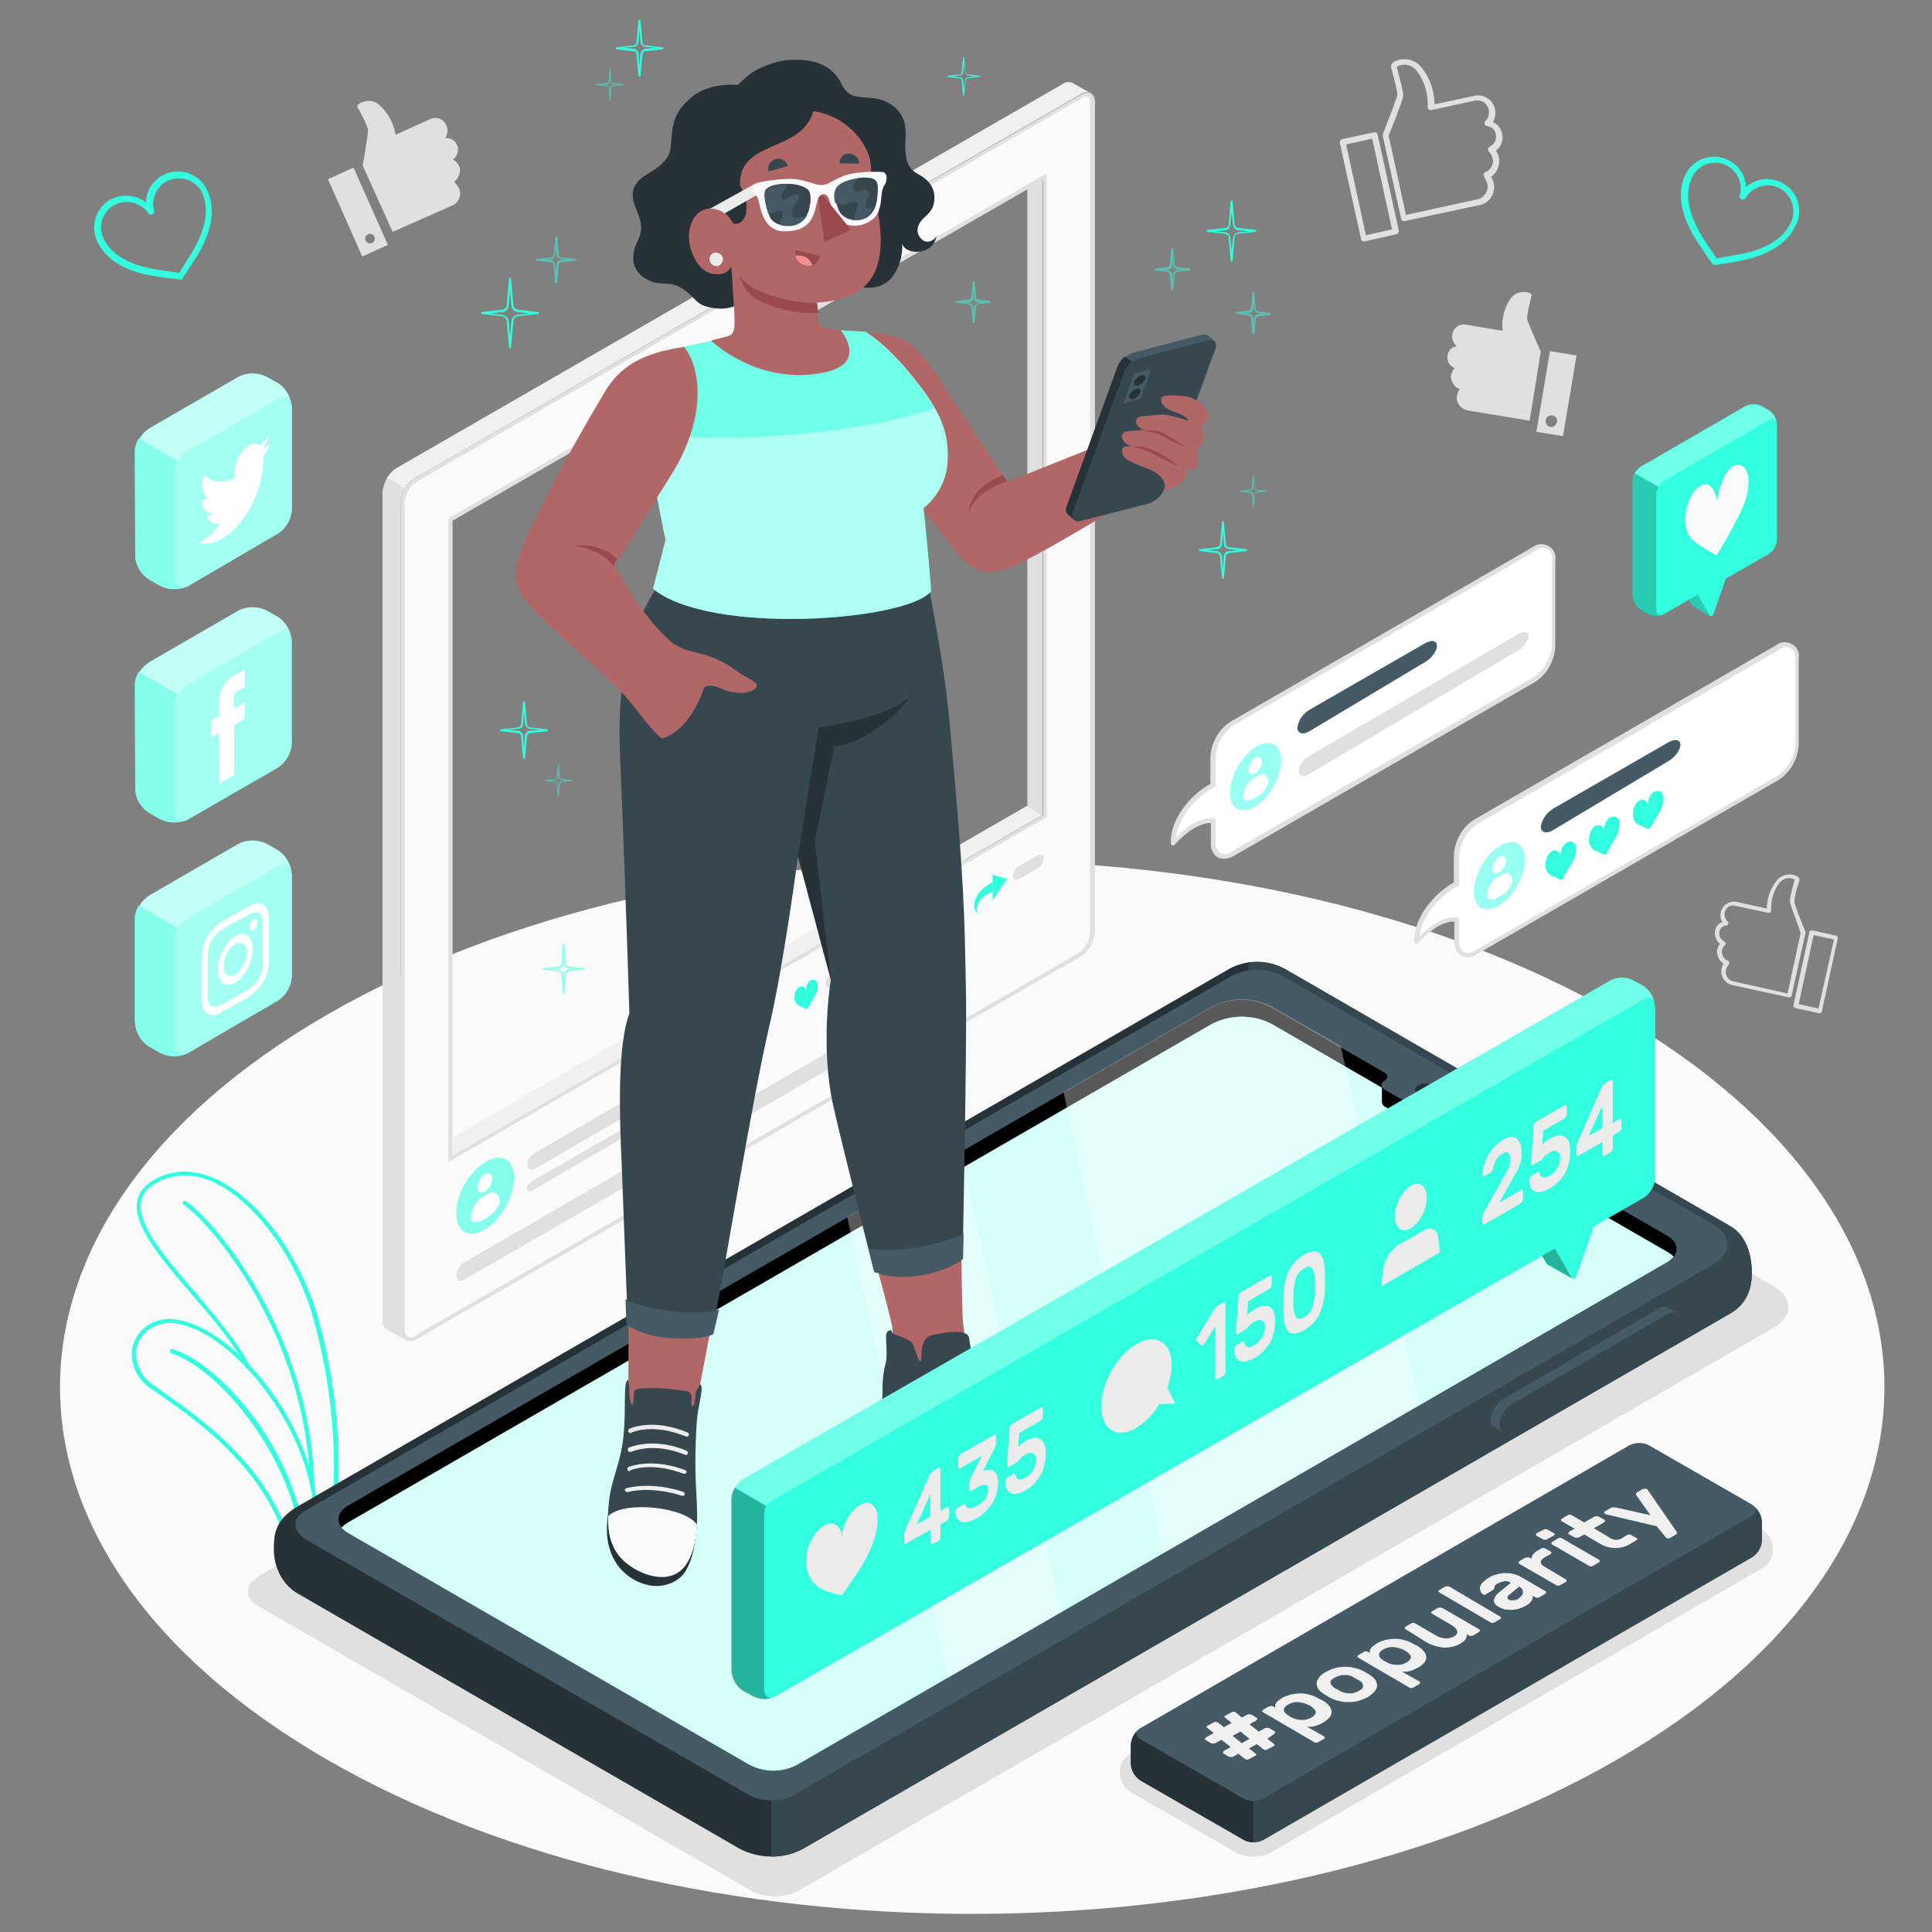 <?xml version="1.0" encoding="utf-8"?>
<!-- Generator: Adobe Illustrator 26.0.3, SVG Export Plug-In . SVG Version: 6.00 Build 0)  -->
<svg version="1.1" id="Calque_1" xmlns="http://www.w3.org/2000/svg" xmlns:xlink="http://www.w3.org/1999/xlink" x="0px" y="0px"
	 viewBox="0 0 400 400" style="enable-background:new 0 0 400 400;" xml:space="preserve">
<rect x="0" y="0" width="400" height="400" fill="#808080" stroke="none"/>
<style type="text/css">
	.st0{fill:#FAFAFA;}
	.st1{fill:#E0E0E0;}
	.st2{fill:#33FFE0;}
	.st3{fill:#F0F0F0;}
	.st4{opacity:0.4;}
	.st5{fill:#FFFFFF;}
	.st6{opacity:0.7;fill:#FFFFFF;enable-background:new    ;}
	.st7{opacity:0.55;fill:#FFFFFF;enable-background:new    ;}
	.st8{opacity:0.4;fill:#FFFFFF;enable-background:new    ;}
	.st9{fill:#263238;}
	.st10{fill:#37474F;}
	.st11{fill:#455A64;}
	.st12{opacity:0.8;fill:#FFFFFF;enable-background:new    ;}
	.st13{opacity:0.35;}
	.st14{fill:#B16668;}
	.st15{fill:#EBEBEB;}
	.st16{fill:#9A4A4D;}
	.st17{opacity:0.6;fill:#FFFFFF;enable-background:new    ;}
	.st18{opacity:0.5;fill:#33FFE0;enable-background:new    ;}
	.st19{fill:#F28F8F;}
	.st20{opacity:0.5;}
	.st21{opacity:0.2;enable-background:new    ;}
	.st22{opacity:0.3;fill:#FFFFFF;enable-background:new    ;}
	.st23{opacity:0.3;enable-background:new    ;}
</style>
<g id="freepik--Floor--inject-76">
	<path id="freepik--floor--inject-76" class="st0" d="M67.7,364.3C-6,321.7-6,252.7,67.7,210.1s193.3-42.6,267.1,0
		s73.8,111.6,0,154.2S141.5,406.9,67.7,364.3z"/>
</g>
<g id="freepik--Shadow--inject-76">
	<path id="freepik--shadow--inject-76" class="st1" d="M259.5,384.4c-1.3,0-2.6-0.3-3.7-0.9l-21.4-12.3c-2.3-1.2-3.2-4-2.1-6.3
		c0.5-0.9,1.2-1.6,2.1-2.1l101.3-58.6c1.1-0.6,2.4-1,3.7-0.9c1.3,0,2.6,0.3,3.7,0.9l21.4,12.3c2.3,1.2,3.2,4,2.1,6.3
		c-0.4,0.9-1.2,1.6-2.1,2.1l-101.3,58.6C262.1,384.1,260.8,384.4,259.5,384.4z"/>
	<path id="freepik--shadow--inject-76_00000102525331484915234170000002006766859436840834_" class="st1" d="M53.6,326.3L257,208.9
		c3.4-1.7,7.5-1.7,10.9,0l99.3,57.4c4.1,2.4,4.1,6.2,0,8.6L165.2,391.5c-3,1.5-6.6,1.5-9.6,0L53.6,332.6
		C50.6,330.9,50.6,328.1,53.6,326.3z"/>
</g>
<g id="freepik--Graphics--inject-76">
	<g id="freepik--Like--inject-76">
		<path class="st1" d="M319,72.8c0,0-2.6-5.8-2.8-6.6s0.8-4.5,0.9-5.1s-3-1.4-4.4,0.8c-1.3,1.9-1.9,4.3-1.6,6.6l-7.7-1.3
			c-1.3-0.2-2.5,0.7-2.7,2c-0.2,0.9,0.2,1.9,0.9,2.5c-1,0.1-1.8,0.9-1.9,1.9c-0.2,1.1,0.4,2.2,1.5,2.6c-0.5,0.5-0.7,1.1-0.8,1.7
			c-0.1,0.8,0.7,2.4,1.8,2.6c-0.3,0.5-0.5,1.1-0.6,1.6c-0.1,1.5,1,2.7,2.4,2.9l12.7,2.1L319,72.8z"/>
		<path class="st1" d="M320.9,72.7l-2.8,16.7l5.5,0.9l2.8-16.7L320.9,72.7z M321.2,88.4c-0.6,0-1.2-0.5-1.2-1.2s0.5-1.2,1.2-1.2
			s1.2,0.5,1.2,1.2C322.3,87.8,321.8,88.4,321.2,88.4L321.2,88.4z"/>
	</g>
	<g id="freepik--like--inject-76">
		<path class="st1" d="M376.7,209.8l-5-1.1c-0.1,0-0.2-0.1-0.3-0.2c-0.1-0.1-0.1-0.2-0.1-0.3l3.3-15.2c0-0.2,0.3-0.4,0.5-0.4
			c0,0,0,0,0,0l5,1.1c0.1,0,0.2,0.1,0.3,0.2c0.1,0.1,0.1,0.2,0.1,0.3l-3.3,15.2C377.2,209.6,377,209.8,376.7,209.8L376.7,209.8z
			 M375.5,193.6l-3.1,14.3l4.1,0.9l3.2-14.3L375.5,193.6z M370.4,206.5l-11.5-2.5c-1.6-0.2-2.7-1.7-2.5-3.3c0.1-0.4,0.2-0.8,0.4-1.2
			c-0.9-0.6-1.4-1.7-1.3-2.8c0.1-0.5,0.3-0.9,0.6-1.3c-0.8-0.6-1.2-1.7-1-2.7c0.1-0.8,0.7-1.5,1.5-1.8c-0.4-0.6-0.5-1.4-0.3-2.1
			c0.3-1.4,1.7-2.3,3.1-2.1l6.4,1.4c0-2,0.7-4,1.9-5.6c0.9-1.3,2.6-1.8,4.1-1.2c0.8,0.3,0.8,0.8,0.7,1c0,0.2-0.1,0.5-0.2,0.8
			c-0.4,1.2-0.7,2.4-0.8,3.7c0.1,0.6,1.4,4,2.3,6.1c0,0.1,0,0.2,0,0.3l-2.9,13.1C370.8,206.4,370.6,206.5,370.4,206.5L370.4,206.5z
			 M370.6,186.9c-0.1-0.7,0.3-2.3,0.8-4.1c0.1-0.3,0.1-0.5,0.2-0.7c-0.4-0.2-0.8-0.3-1.2-0.3c-0.8,0-1.5,0.4-2,1
			c-1.2,1.6-1.8,3.6-1.7,5.7c0,0.1-0.1,0.3-0.2,0.4c-0.1,0.1-0.3,0.1-0.4,0.1l-7-1.5c-0.9-0.2-1.8,0.4-2,1.4
			c-0.2,0.7,0.1,1.4,0.6,1.9c0.1,0.1,0.2,0.3,0.1,0.5c-0.1,0.2-0.2,0.3-0.4,0.3c-0.7,0.1-1.3,0.6-1.4,1.3c-0.2,0.8,0.2,1.6,1,2
			c0.1,0.1,0.2,0.2,0.3,0.4c0,0.2,0,0.3-0.2,0.4c-0.4,0.4-0.6,0.8-0.6,1.3c0,0.8,0.4,1.6,1.2,1.9c0.2,0.1,0.4,0.3,0.3,0.6
			c0,0.1,0,0.1-0.1,0.2c-0.3,0.4-0.5,0.9-0.6,1.3c-0.1,1.1,0.7,2.1,1.7,2.2l11.1,2.5l2.7-12.5C372.5,192.1,370.8,187.7,370.6,186.9
			L370.6,186.9z"/>
	</g>
	<g id="freepik--like--inject-76_00000003082110755709652670000003658001430232563894_">
		<path class="st1" d="M282.4,50c-0.3,0-0.6-0.2-0.6-0.5l-4.4-19.9c0-0.2,0-0.3,0.1-0.5c0.1-0.1,0.2-0.2,0.4-0.3l6.6-1.4
			c0.3-0.1,0.6,0.1,0.7,0.4c0,0,0,0,0,0l4.4,19.9c0,0.2,0,0.3-0.1,0.5c-0.1,0.1-0.2,0.2-0.4,0.3L282.4,50L282.4,50z M278.7,29.9
			l4.1,18.8l5.4-1.2l-4.1-18.8L278.7,29.9z M290.7,45.8c-0.3,0-0.6-0.2-0.6-0.5l-3.8-17.1c0-0.1,0-0.2,0-0.4c1.1-2.8,2.8-7.3,3-8
			c0.1-0.7-0.7-3.6-1-4.8c-0.1-0.5-0.3-0.9-0.3-1.1c0-0.2-0.1-0.9,1-1.3c2-0.8,4.2-0.2,5.5,1.6c1.6,2.1,2.5,4.7,2.5,7.4l8.4-1.8
			c1.9-0.3,3.7,0.9,4.1,2.7c0.2,0.9,0.1,1.9-0.4,2.8c1,0.4,1.7,1.3,1.9,2.4c0.3,1.3-0.2,2.7-1.3,3.5c0.4,0.5,0.6,1.1,0.7,1.8
			c0.1,1.4-0.5,2.8-1.7,3.6c0.3,0.5,0.5,1,0.6,1.6c0.3,2.1-1.1,4-3.2,4.3L290.7,45.8L290.7,45.8z M287.5,28.1l3.6,16.4l14.6-3.2
			c1.4-0.2,2.4-1.5,2.3-2.9c-0.1-0.6-0.4-1.2-0.7-1.8c-0.1-0.2-0.2-0.4-0.1-0.6c0.1-0.2,0.2-0.3,0.4-0.4c0.9-0.2,1.7-1.8,1.5-2.5
			c-0.1-0.6-0.4-1.2-0.8-1.7c-0.2-0.1-0.2-0.3-0.2-0.5c0-0.2,0.1-0.4,0.3-0.5c1-0.5,1.5-1.5,1.3-2.6c-0.1-0.9-0.9-1.6-1.8-1.7
			c-0.2,0-0.5-0.2-0.5-0.4c-0.1-0.2,0-0.5,0.1-0.6c0.7-0.6,0.9-1.6,0.7-2.5c-0.3-1.2-1.5-2-2.7-1.8l-9.2,2c-0.2,0-0.4,0-0.5-0.1
			c-0.1-0.1-0.2-0.3-0.2-0.5c0.1-2.7-0.6-5.3-2.2-7.4c-0.6-0.9-1.6-1.4-2.6-1.4c-0.6,0-1.1,0.1-1.6,0.4c0,0.2,0.1,0.5,0.2,0.9
			c0.6,2.3,1.2,4.4,1.1,5.3C290.3,21.1,288,26.9,287.5,28.1z"/>
	</g>
	<g id="freepik--like--inject-76_00000142861691771142972170000016784747132251233153_">
		<path class="st1" d="M75.1,34.3c0,0,1.1-6.4,1.1-7.3s-1.9-4.3-2.2-4.9c-0.3-0.6,2.6-2.2,4.6-0.3c1.8,1.6,2.9,3.8,3.3,6.1l7.3-3.3
			c1.3-0.5,2.7,0.1,3.2,1.3c0.4,0.9,0.3,1.9-0.2,2.7c1-0.1,2,0.4,2.4,1.4c0.5,1.1,0.1,2.3-0.8,3c0.6,0.4,1.1,0.9,1.3,1.5
			c0.4,0.8-0.1,2.6-1.1,3.1c0.4,0.4,0.8,1,1.1,1.5c0.5,1.4-0.2,3-1.6,3.5L81.3,48L75.1,34.3z"/>
		<path class="st1" d="M73.2,34.7l-5.3,2.4l7.1,16l5.3-2.4L73.2,34.7z M76.6,50.4c-0.6,0-1-0.5-1-1c0-0.6,0.5-1,1-1c0.6,0,1,0.5,1,1
			C77.6,50,77.2,50.4,76.6,50.4C76.6,50.4,76.6,50.4,76.6,50.4z"/>
	</g>
	<g id="freepik--Heart--inject-76">
		<path class="st2" d="M355.1,54.9c-0.2,0-0.4-0.1-0.6-0.3l-2.2-3.2l0,0c-1.6-2.4-6.1-8.8-3.5-14.9c1.4-3.4,5.4-5,8.7-3.5
			c2.3,1,3.9,3.2,4,5.7c2.8-2.4,7-2.1,9.4,0.7c1.7,1.9,2.1,4.7,1,7c-2.6,6.1-10.3,7.4-13.2,7.9l-3.8,0.6L355.1,54.9z M353.5,50.7
			l1.9,2.8l3.3-0.6c2.7-0.4,9.9-1.6,12.2-7.1c1.1-2.7-0.1-5.8-2.8-7c-2.5-1.1-5.3-0.1-6.7,2.2c-0.2,0.3-0.5,0.4-0.8,0.3
			c-0.3-0.1-0.5-0.5-0.4-0.8c0.8-2.8-0.8-5.8-3.6-6.6c-2.6-0.8-5.4,0.6-6.4,3.1C347.9,42.4,352,48.4,353.5,50.7L353.5,50.7z"/>
	</g>
	<g id="freepik--heart--inject-76">
		<path class="st2" d="M37.4,57.9L37.4,57.9l-3.9-0.5c-2.9-0.4-10.6-1.4-13.4-7.5c-1.5-3.3-0.1-7.3,3.2-8.8c2.3-1,5-0.7,6.9,0.8
			c0.1-3.7,3.2-6.5,6.9-6.4c2.5,0.1,4.7,1.6,5.8,3.9c2.8,6-1.4,12.6-3,15l-2.1,3.2C37.8,57.8,37.6,57.9,37.4,57.9z M26.2,41.8
			c-0.8,0-1.5,0.2-2.2,0.5c-2.7,1.2-3.8,4.4-2.6,7c2.5,5.4,9.7,6.3,12.3,6.7l0,0l3.4,0.5l1.8-2.9c1.5-2.3,5.4-8.4,2.9-13.8
			c-1.3-2.6-4.6-3.6-7.2-2.3c-2.2,1.1-3.4,3.7-2.7,6.1c0.1,0.4-0.1,0.7-0.5,0.8c-0.3,0.1-0.6,0-0.7-0.3C29.7,42.7,28,41.8,26.2,41.8
			z"/>
	</g>
</g>
<g id="freepik--Post--inject-76">
	<g id="freepik--post--inject-76">
		<g id="freepik--dark-window--inject-76">
			<path class="st1" d="M83,275.7V104.1c0-1,0.3-2,0.9-2.9L80.1,99c-0.5,0.9-0.8,1.9-0.9,2.9v171.6c0,0.8,0.4,1.5,1.1,1.8l0.1,0.1
				l3.5,2C83.3,277.1,83,276.4,83,275.7z"/>
			<path class="st0" d="M85,277.3c-0.9,0-1.6-0.7-1.6-1.6V104.1c0.1-1.9,1.1-3.7,2.7-4.7L224,19.9c0.3-0.2,0.7-0.3,1.1-0.3
				c0.2,0,0.3,0,0.5,0.1l0.1,0.1l0,0l0.2,0.1l0,0c0,0,0,0,0,0.1v0h0L226,20c0.1,0.1,0.1,0.2,0.1,0.3c0,0,0,0.1,0,0.1v0l0.1,0.2
				c0,0,0,0.1,0,0.1c0,0.1,0,0.2,0,0.4v171.7c-0.1,1.9-1.1,3.7-2.7,4.7l-133,76.8l-4.7,2.7l-0.1,0.1C85.5,277.2,85.2,277.3,85,277.3
				z M93.2,107.6v132.3l123.1-71V36.6L93.2,107.6z"/>
			<path class="st1" d="M225.1,20c0.1,0,0.2,0,0.3,0.1l0,0l0.1,0.1l0,0.1l0,0l0,0l0,0l0,0c0,0,0,0.1,0.1,0.1l0,0l0.1,0.4
				c0,0,0,0,0,0.1l0,0c0,0.1,0,0.2,0,0.3v171.8c-0.1,1.8-1,3.4-2.5,4.4L90.3,274l-4.5,2.6l-0.3,0.2c-0.2,0.1-0.4,0.1-0.5,0.1
				c-0.6,0-1.2-0.5-1.2-1.2V104.1c0.1-1.8,1-3.4,2.5-4.4l137.9-79.5C224.5,20.1,224.8,20,225.1,20 M92.8,240.6l1.2-0.7l122.3-70.5
				l0.4-0.2V35.9l-1.2,0.7L93.2,107.1l-0.4,0.2V240.6 M225.1,19.2c-0.5,0-0.9,0.2-1.3,0.4L85.9,99c-1.7,1.1-2.8,3-2.9,5.1v171.6
				c0,1.1,0.9,2,2,2c0.3,0,0.6-0.1,0.9-0.2l0,0l4.8-2.8L223.8,198c1.7-1.1,2.8-3,2.9-5.1V21.2c0-0.1,0-0.2,0-0.4
				c0-0.1,0-0.2-0.1-0.3c0,0,0,0,0-0.1c0-0.1,0-0.2-0.1-0.3c0-0.1-0.1-0.3-0.2-0.4c0-0.1-0.1-0.1-0.1-0.1c0,0-0.1-0.1-0.1-0.1
				c-0.1-0.1-0.1-0.1-0.2-0.2l0,0c-0.1-0.1-0.2-0.1-0.3-0.1C225.6,19.2,225.3,19.2,225.1,19.2L225.1,19.2z M93.7,239.2V107.8
				l122.3-70.5v131.4L93.7,239.2z"/>
			<path class="st3" d="M223.8,19.5L85.9,99c-0.9,0.5-1.6,1.3-2.1,2.2L80.1,99c0.5-0.9,1.2-1.6,2-2.1L220,17.4
				c0.6-0.5,1.4-0.5,2.1-0.2c0.5,0.3,3,1.7,3.6,2C225.1,19,224.3,19.1,223.8,19.5z"/>
			<path class="st0" d="M221.9,28.1l1.3-2.7c0.1-0.3,0.1-0.6,0-0.8c-0.1-0.1-0.4,0-0.5,0.3l-1.3,2.7l-1.3-1.2
				c-0.2-0.1-0.4,0-0.5,0.3c-0.1,0.3-0.1,0.6,0,0.8l1.3,1.2l-1.3,2.7c-0.1,0.3-0.1,0.6,0,0.8c0.1,0.1,0.2,0.1,0.3,0
				c0.1-0.1,0.2-0.2,0.3-0.3l1.3-2.7l1.3,1.3c0.1,0.1,0.2,0.1,0.3,0c0.1-0.1,0.2-0.2,0.3-0.3c0.1-0.3,0.1-0.6,0-0.8L221.9,28.1z"/>
			<polygon class="st3" points="215.9,168.7 212.7,166.8 93.7,235.5 93.7,239.2 			"/>
			<polygon class="st1" points="215.9,37.3 212.7,39.1 212.7,166.8 215.9,168.7 			"/>
		</g>
		<g id="freepik--Comments--inject-76">
			<path class="st1" d="M110.7,238.7l33.6-19.4c0.8-0.5,1.5-0.1,1.5,0.8c-0.1,1-0.6,2-1.5,2.5L110.7,242c-0.8,0.5-1.5,0.1-1.5-0.8
				C109.2,240.2,109.8,239.3,110.7,238.7z"/>
			<path class="st1" d="M110.2,244.5l31.9-18.3c0.6-0.4,1.1-0.3,1.1,0.2c-0.1,0.7-0.5,1.2-1.1,1.5l-31.9,18.6
				c-0.6,0.4-1.1,0.2-1.1-0.4C109.2,245.4,109.6,244.8,110.2,244.5z"/>
			<path class="st2" d="M100.8,240.4c3.3-1.8,5.8-0.1,5.6,3.9s-3,8.6-6.3,10.4c-3.3,1.8-5.8,0.1-5.6-3.9
				C94.6,246.8,97.5,242.2,100.8,240.4z"/>
			<g class="st4">
				<path class="st5" d="M100.8,240.4c3.3-1.8,5.8-0.1,5.6,3.9s-3,8.6-6.3,10.4c-3.3,1.8-5.8,0.1-5.6-3.9
					C94.6,246.8,97.5,242.2,100.8,240.4z"/>
			</g>
			<path class="st5" d="M100.4,243.1c0.8-0.5,1.5-0.1,1.5,0.9c-0.1,1.1-0.6,2.1-1.5,2.7c-0.8,0.5-1.5,0.1-1.5-0.9
				C98.9,244.6,99.5,243.7,100.4,243.1z"/>
			<path class="st5" d="M103.4,248.7c0-1.6-1.1-2.3-2.5-1.5l-0.9,0.5c-1.5,1-2.4,2.6-2.5,4.4v0.4c0,0,0.6,1.2,3-0.2
				c1.3-0.7,2.4-1.9,3-3.2V248.7z"/>
			<path class="st1" d="M94.5,264.1c0,1,0.8,1.4,1.7,0.8l95.4-55.1c1-0.6,1.6-1.7,1.7-2.8c0-1-0.8-1.4-1.7-0.8l-95.4,55.1
				C95.2,261.9,94.6,262.9,94.5,264.1z"/>
			<path class="st1" d="M172.2,201.6l3.8-2.2c0.7-0.4,1.3-0.1,1.3,0.6c-0.1,0.9-0.5,1.6-1.3,2.1l-3.8,2.2c-0.7,0.4-1.3,0.1-1.3-0.6
				C171,202.9,171.5,202.1,172.2,201.6z"/>
			<path class="st1" d="M192,190.3l3.8-2.2c0.7-0.4,1.3-0.1,1.3,0.6c-0.1,0.9-0.5,1.6-1.3,2.1L192,193c-0.7,0.4-1.3,0.1-1.3-0.6
				C190.8,191.5,191.3,190.7,192,190.3z"/>
			<path class="st1" d="M211,179.3l3.8-2.2c0.7-0.4,1.3-0.1,1.3,0.6c-0.1,0.9-0.5,1.6-1.3,2.1L211,182c-0.7,0.4-1.3,0.1-1.3-0.6
				C209.8,180.5,210.3,179.7,211,179.3z"/>
			<path class="st2" d="M166.8,208.9c0,0-0.1,0-0.1,0l-0.7-0.4l-0.2-0.1c-0.9-0.3-1.5-1.2-1.3-2.1c0-0.8,0.3-1.5,1-2
				c0.4-0.2,1-0.1,1.2,0.4c0,0.1,0.1,0.2,0.1,0.3c0.1-0.7,0.3-1.4,0.8-1.9c0.3-0.3,0.7-0.3,1.1-0.2c0.4,0.2,0.6,0.6,0.6,1
				c0.1,1.2-0.6,2.4-1.2,3.3c-0.1,0.2-0.2,0.3-0.2,0.4l-0.7,1.2C167,208.9,166.9,208.9,166.8,208.9z"/>
			<path class="st2" d="M188.6,191.9c0-0.5-0.3-0.7-0.8-0.4l-4.6,2.7c-0.5,0.3-0.7,0.8-0.8,1.3v3.2c0,0.5,0.3,0.7,0.8,0.4l1.3-0.7
				l0,1.1c0,0,0,0.1,0.1,0.1c0,0,0,0,0,0l1.9-2.3l1.4-0.8c0.5-0.3,0.7-0.8,0.8-1.3L188.6,191.9z"/>
			<path class="st2" d="M208.5,182l-3-0.9v1.6c-1.2,0.5-2.2,1.4-3,2.4c-1.6,2.5-0.5,3.9,0.1,4c0,0-0.9-0.6,0.1-2.4
				c0.7-1,1.7-1.7,2.8-2.1v1.8L208.5,182z"/>
		</g>
	</g>
</g>
<g id="freepik--Plants--inject-76">
	<g id="freepik--plants--inject-76">
		<path class="st2" d="M60.1,322.5c-0.1-0.1-0.2-0.2-0.2-0.3c-3.4-17.3-19.6-28.4-26.5-33.2c-1.1-0.8-2-1.4-2.6-1.8
			c-2.4-1.8-3.8-4.7-3.5-7.7c0.4-2.6,2.2-4.8,4.6-5.8c6.4-2.8,17.7,4.3,25.6,16.3c11.1,16.8,8.1,30.3,8.1,30.4
			c0,0.1-0.1,0.3-0.3,0.3l-4.9,1.8h-0.2C60.2,322.6,60.1,322.6,60.1,322.5z M56.8,290.5c-7.7-11.6-18.5-18.7-24.5-16
			c-2.2,0.8-3.8,2.8-4.1,5.1c-0.2,2.7,1,5.3,3.2,6.9c0.6,0.4,1.4,1,2.5,1.8c6.9,4.8,23,15.8,26.8,33.2l4.2-1.6
			C65.1,318.2,66.9,305.7,56.8,290.5L56.8,290.5z"/>
		<path class="st2" d="M63.1,321.5L63.1,321.5c0.2,0,0.4-0.2,0.4-0.5c0,0,0,0,0,0c-1.7-20.5-17.9-38.7-27.8-41.7
			c-0.2,0-0.5,0.1-0.5,0.4c0,0.2,0.1,0.4,0.2,0.5c9.8,3,25.6,21.6,27.2,41C62.6,321.4,62.8,321.6,63.1,321.5
			C63.1,321.5,63.1,321.5,63.1,321.5z"/>
		<path class="st2" d="M65.2,320.8c0.1,0,0.1,0,0.2,0l3.3-1.4c0.1-0.1,0.2-0.2,0.3-0.3c0-0.2,4-20.3-3.1-46.1
			C62.2,259.8,53,247.5,44,243.8c-4.3-1.8-8.4-1.6-12,0.4c-2.1,1.2-3.3,2.7-3.6,4.5c-0.9,5.1,5,12,11.3,19.3
			c4.4,5.1,8.9,10.3,11.2,15.2c0.1,0.2,0.4,0.3,0.6,0.2c0.2-0.1,0.3-0.4,0.2-0.6c-2.4-4.9-7-10.2-11.4-15.4
			c-6.1-7.1-12-13.9-11.1-18.6c0.3-1.6,1.3-2.9,3.2-3.9c3.4-1.9,7.2-2,11.2-0.4c8.7,3.6,17.7,15.6,21.3,28.6
			c6.7,24.2,3.6,43.2,3.1,45.5l-3.1,1.3c-0.2,0.1-0.3,0.4-0.2,0.6C64.9,320.6,65,320.7,65.2,320.8L65.2,320.8z"/>
		<path class="st2" d="M64.7,308.2L64.7,308.2c0.2,0,0.4-0.2,0.4-0.4c0,0,0,0,0,0c-0.7-31.9-20.9-55.3-26.6-59.1
			c-0.2-0.1-0.5-0.1-0.6,0.1c0,0,0,0,0,0c-0.1,0.2-0.1,0.5,0.1,0.6c0,0,0,0,0,0c5.6,3.8,25.5,26.9,26.2,58.4
			C64.3,308,64.5,308.2,64.7,308.2z"/>
	</g>
</g>
<g id="freepik--social-media-icons--inject-76">
	<g id="freepik--social-icon--inject-76">
		<path class="st2" d="M30.9,88.7L49.4,78c1.8-0.9,3.9-0.9,5.8,0l2.3,1.3c1.7,1.1,2.7,2.9,2.9,4.9v21.3c-0.1,2-1.2,3.8-2.9,4.9
			L39,121.3c-1.8,0.9-4,0.9-5.8,0l-2.3-1.3c-1.7-1.1-2.8-2.9-2.9-4.9V93.7C28.1,91.7,29.2,89.8,30.9,88.7z"/>
		<path class="st6" d="M30.9,88.7L49.4,78c1.8-0.9,3.9-0.9,5.8,0l2.3,1.3c1.7,1.1,2.7,2.9,2.9,4.9v21.3c-0.1,2-1.2,3.8-2.9,4.9
			L39,121.3c-1.8,0.9-4,0.9-5.8,0l-2.3-1.3c-1.7-1.1-2.8-2.9-2.9-4.9V93.7C28.1,91.7,29.2,89.8,30.9,88.7z"/>
		<path class="st2" d="M39,93.4l18.5-10.7c1.6-0.9,2.9-0.2,2.9,1.6v21.3c-0.1,2-1.2,3.8-2.9,4.9L39,121.3c-1.6,0.9-2.9,0.2-2.9-1.6
			V98.3C36.2,96.3,37.3,94.5,39,93.4z"/>
		<path class="st7" d="M39,93.4l18.5-10.7c1.6-0.9,2.9-0.2,2.9,1.6v21.3c-0.1,2-1.2,3.8-2.9,4.9L39,121.3c-1.6,0.9-2.9,0.2-2.9-1.6
			V98.3C36.2,96.3,37.3,94.5,39,93.4z"/>
		<path class="st2" d="M28,115c0.1,2,1.2,3.8,2.9,4.9l2.3,1.3c1.6,0.8,3.5,0.9,5.2,0.2c-1.3,0.5-2.4-0.2-2.4-1.9V98.3
			c0-1,0.3-2,0.8-2.8l-8.1-4.7c-0.5,0.9-0.8,1.8-0.8,2.8L28,115z"/>
		<path class="st8" d="M28,115c0.1,2,1.2,3.8,2.9,4.9l2.3,1.3c1.6,0.8,3.5,0.9,5.2,0.2c-1.3,0.5-2.4-0.2-2.4-1.9V98.3
			c0-1,0.3-2,0.8-2.8l-8.1-4.7c-0.5,0.9-0.8,1.8-0.8,2.8L28,115z"/>
		<path class="st5" d="M52.7,103.3c1.2-2.8,1.9-5.7,1.8-8.8c0.6-0.9,1.1-1.9,1.5-3c-0.5,0.6-1.1,1.2-1.7,1.6c0.7-0.9,1.1-1.9,1.4-3
			c-0.6,0.8-1.2,1.5-1.9,2.1c-0.7-0.5-1.6-0.5-2.2,0c-2,1.1-3.4,4.4-3,6.7c-2.5,1.3-4.8,1-6.3-0.6c-0.8,2.3-0.4,4.4,0.9,4.9
			c-0.4,0.2-0.9,0.3-1.4,0.3c0,1.9,1,3.1,2.5,2.6c-0.4,0.4-0.9,0.7-1.4,0.8c0.2,1,1.1,1.6,2,1.5c0.3,0,0.5-0.1,0.7-0.3
			c-1,1.8-2.6,3.3-4.5,4.3c1.6,0.4,3.3,0.1,4.7-0.8C48.9,109.8,51.2,106.7,52.7,103.3"/>
	</g>
	<g id="freepik--social-icon--inject-76_00000112614394499922579140000009738935871027072143_">
		<path class="st2" d="M30.9,137.1l18.5-10.7c1.8-0.9,3.9-0.9,5.8,0l2.3,1.3c1.7,1.1,2.7,2.9,2.9,4.9V154c-0.1,2-1.2,3.8-2.9,4.9
			L39,169.6c-1.8,0.9-3.9,0.9-5.8,0l-2.3-1.3c-1.7-1.1-2.8-2.9-2.9-4.9V142C28.1,140,29.2,138.2,30.9,137.1z"/>
		<path class="st6" d="M30.9,137.1l18.5-10.7c1.8-0.9,3.9-0.9,5.8,0l2.3,1.3c1.7,1.1,2.7,2.9,2.9,4.9V154c-0.1,2-1.2,3.8-2.9,4.9
			L39,169.6c-1.8,0.9-3.9,0.9-5.8,0l-2.3-1.3c-1.7-1.1-2.8-2.9-2.9-4.9V142C28.1,140,29.2,138.2,30.9,137.1z"/>
		<path class="st2" d="M60.3,132.7c0-1.8-1.3-2.6-2.9-1.6L39,141.8c-1.7,1.1-2.8,2.9-2.9,4.9V168c0,1.8,1.3,2.6,2.9,1.6L57.4,159
			c1.7-1.1,2.7-2.9,2.9-4.9V132.7z"/>
		<path class="st7" d="M60.3,132.7c0-1.8-1.3-2.6-2.9-1.6L39,141.8c-1.7,1.1-2.8,2.9-2.9,4.9V168c0,1.8,1.3,2.6,2.9,1.6L57.4,159
			c1.7-1.1,2.7-2.9,2.9-4.9V132.7z"/>
		<path class="st2" d="M28,163.4c0.1,2,1.2,3.8,2.9,4.9l2.3,1.3c1.6,0.8,3.5,0.9,5.2,0.2c-1.3,0.5-2.4-0.2-2.4-1.9v-21.3
			c0-1,0.3-2,0.8-2.8l-8.1-4.7c-0.5,0.9-0.8,1.8-0.8,2.8L28,163.4z"/>
		<path class="st8" d="M28,163.4c0.1,2,1.2,3.8,2.9,4.9l2.3,1.3c1.6,0.8,3.5,0.9,5.2,0.2c-1.3,0.5-2.4-0.2-2.4-1.9v-21.3
			c0-1,0.3-2,0.8-2.8l-8.1-4.7c-0.5,0.9-0.8,1.8-0.8,2.8L28,163.4z"/>
		<path class="st5" d="M45.4,162.2l3.1-1.8v-10.3l2.1-1.2l0.2-3.6l-2.4,1.4v-2c0-0.8,0.1-1.2,0.7-1.5l1.6-1v-3.6l-2.1,1.2
			c-2.1,1.1-3.4,3.4-3.3,5.8v2.7l-1.6,0.9v3.5l1.6-0.9L45.4,162.2z"/>
	</g>
	<g id="freepik--social-icon--inject-76_00000031174578537500665630000001623754463282826411_">
		<path class="st2" d="M30.9,185.4l18.5-10.7c1.8-0.9,3.9-0.9,5.8,0l2.3,1.3c1.7,1.1,2.7,2.9,2.9,4.9v21.3c-0.1,2-1.2,3.8-2.9,4.9
			L39,218c-1.8,0.9-3.9,0.9-5.8,0l-2.3-1.3c-1.7-1.1-2.8-2.9-2.9-4.9v-21.3C28.1,188.4,29.2,186.5,30.9,185.4z"/>
		<path class="st6" d="M30.9,185.4l18.5-10.7c1.8-0.9,3.9-0.9,5.8,0l2.3,1.3c1.7,1.1,2.7,2.9,2.9,4.9v21.3c-0.1,2-1.2,3.8-2.9,4.9
			L39,218c-1.8,0.9-3.9,0.9-5.8,0l-2.3-1.3c-1.7-1.1-2.8-2.9-2.9-4.9v-21.3C28.1,188.4,29.2,186.5,30.9,185.4z"/>
		<path class="st2" d="M60.3,181.1c0-1.8-1.3-2.6-2.9-1.6L39,190.1c-1.7,1.1-2.8,2.9-2.9,4.9v21.3c0,1.8,1.3,2.6,2.9,1.6l18.5-10.7
			c1.7-1.1,2.7-2.9,2.9-4.9V181.1z"/>
		<path class="st7" d="M60.3,181.1c0-1.8-1.3-2.6-2.9-1.6L39,190.1c-1.7,1.1-2.8,2.9-2.9,4.9v21.3c0,1.8,1.3,2.6,2.9,1.6l18.5-10.7
			c1.7-1.1,2.7-2.9,2.9-4.9V181.1z"/>
		<path class="st2" d="M28,211.8c0.1,2,1.2,3.8,2.9,4.9l2.3,1.3c1.6,0.8,3.5,0.9,5.2,0.2c-1.3,0.5-2.4-0.3-2.4-1.9v-21.3
			c0-1,0.3-2,0.8-2.8l-8.1-4.7c-0.5,0.9-0.8,1.8-0.8,2.8V211.8z"/>
		<path class="st8" d="M28,211.8c0.1,2,1.2,3.8,2.9,4.9l2.3,1.3c1.6,0.8,3.5,0.9,5.2,0.2c-1.3,0.5-2.4-0.3-2.4-1.9v-21.3
			c0-1,0.3-2,0.8-2.8l-8.1-4.7c-0.5,0.9-0.8,1.8-0.8,2.8V211.8z"/>
		<path class="st5" d="M48.7,190.9c1.9-1.1,2.1-1.2,2.9-1.6c0.4-0.2,0.9-0.4,1.3-0.4c0.3,0,0.6,0,0.8,0.2c0.3,0.2,0.4,0.5,0.5,0.8
			c0.2,0.5,0.3,1.1,0.2,1.6c0,1,0,1.3,0,3.8c0,2.5,0,2.8,0,3.8c0,0.6-0.1,1.3-0.2,1.9c-0.1,0.5-0.3,0.9-0.5,1.4
			c-0.2,0.4-0.5,0.8-0.8,1.2c-0.4,0.4-0.8,0.8-1.3,1.1c-0.7,0.5-1,0.6-2.9,1.7c-1.9,1.1-2.1,1.2-2.9,1.6c-0.4,0.2-0.9,0.4-1.3,0.4
			c-0.3,0-0.6-0.1-0.8-0.2c-0.3-0.2-0.4-0.5-0.5-0.8c-0.2-0.5-0.3-1.1-0.2-1.6c0-1,0-1.3,0-3.8s0-2.8,0-3.8c0-0.6,0.1-1.3,0.2-1.9
			c0.1-0.5,0.3-1,0.5-1.4c0.2-0.4,0.5-0.8,0.8-1.2c0.4-0.4,0.8-0.8,1.3-1.1C46.6,192.1,46.8,192,48.7,190.9 M48.7,189.2
			c-1.9,1.1-2.2,1.3-2.9,1.7c-0.6,0.4-1.2,0.9-1.7,1.4c-0.5,0.5-0.9,1.2-1.3,1.8c-0.4,0.7-0.6,1.4-0.8,2.1c-0.2,0.8-0.3,1.6-0.3,2.5
			c0,1,0,1.4,0,3.9c0,2.6,0,2.9,0,3.9c0,0.7,0.1,1.4,0.3,2.1c0.1,0.5,0.4,0.9,0.8,1.2c0.4,0.3,0.8,0.4,1.3,0.4
			c0.6-0.1,1.2-0.2,1.7-0.6c0.8-0.4,1-0.5,2.9-1.6c1.9-1.1,2.2-1.2,2.9-1.7c0.6-0.4,1.2-0.9,1.7-1.4c0.5-0.5,0.9-1.2,1.3-1.8
			c0.4-0.7,0.6-1.4,0.8-2.1c0.2-0.8,0.3-1.6,0.3-2.5c0-1,0-1.3,0-3.9s0-2.9,0-3.9c0-0.7-0.1-1.4-0.3-2.1c-0.1-0.5-0.4-0.9-0.8-1.2
			c-0.4-0.3-0.8-0.4-1.3-0.4c-0.6,0.1-1.2,0.3-1.7,0.6C50.8,188,50.6,188.1,48.7,189.2"/>
		<path class="st5" d="M48.7,193.8c-2,1.2-3.6,4.3-3.6,6.9s1.6,3.9,3.6,2.8c2-1.2,3.6-4.3,3.6-7C52.3,193.9,50.7,192.6,48.7,193.8
			 M48.7,201.8c-1.3,0.7-2.4,0-2.4-1.8c0-1.8,0.9-3.5,2.4-4.5c1.3-0.8,2.4,0,2.4,1.8C51,199.1,50.1,200.7,48.7,201.8"/>
		<path class="st5" d="M51.7,192c0,0.6,0.4,0.9,0.8,0.6c0.5-0.4,0.8-1,0.8-1.6c0-0.6-0.4-0.9-0.8-0.6C52,190.8,51.7,191.4,51.7,192"
			/>
	</g>
</g>
<g id="freepik--Device--inject-76">
	<g id="freepik--Mobile--inject-76">
		<path class="st9" d="M253.8,201L61.6,311.9c-4.9,2.9-4.9,6.1-4.9,9c0,2.9,1.3,6.9,4.9,9l91.6,52.9c4.1,2.1,8.9,2.1,13,0
			l192.1-110.9c3.6-2.1,4.4-5.5,4.4-8.4c0-2.9-0.8-7.5-4.4-9.6L266.7,201C262.8,198.5,257.7,198.5,253.8,201z"/>
		<path class="st10" d="M258.5,205l94.2,54.4l-193,111.4v13.6c2.3,0,4.5-0.5,6.5-1.6l192.1-110.9c3.6-2.1,4.4-5.5,4.4-8.4
			c0-2.9-0.8-7.5-4.4-9.6L266.7,201c-2.5-1.5-5.4-2.1-8.2-1.7V205z"/>
		<path class="st11" d="M63.3,318.7l91.9,53c2.8,1.4,6.2,1.4,9,0l190.6-110c3.8-2.2,3.8-5.9,0-8.1L265.4,202
			c-3.2-1.6-7.1-1.6-10.3,0L63.3,312.7C60.4,314.3,60.5,317,63.3,318.7z"/>
		<path class="st11" d="M311.2,289.7c-1.5,0.9-2.4,2.5-2.6,4.2c-0.1,0.6,0.2,1.2,0.7,1.5c0.3,0.2,1.5,0.9,1.8,1
			c0.6,0.3,1.3,0.2,1.8-0.2l32.2-18.7c1.5-0.9,2.4-2.5,2.6-4.2c0.1-0.6-0.2-1.1-0.6-1.5c-0.3-0.2-1.5-0.9-1.8-1.1
			c-0.6-0.3-1.3-0.2-1.9,0.2L311.2,289.7z"/>
		<path class="st10" d="M313,290.7l32.2-18.6c1.4-0.8,2.6-0.2,2.6,1.3c-0.1,1.7-1.1,3.3-2.6,4.2L313,296.3c-1.4,0.8-2.6,0.2-2.6-1.3
			C310.5,293.2,311.5,291.7,313,290.7z"/>
		<path d="M250.9,208.5L72.1,311.7c-2.7,1.6-2.7,4.1,0,5.7l83.1,48c3.1,1.6,6.7,1.6,9.8,0l180.1-104c2.2-1.3,2.6-3.2,1.2-4.7
			c-0.1-0.1-0.2-0.2-0.3-0.3c-0.3-0.2-0.6-0.4-0.9-0.6l-23.4-13.5l-1.5-0.9c-1-0.5-2.1-0.5-3.1,0c-1,0.5-2.2,0.5-3.2-0.1l-27.2-15.7
			c-0.9-0.5-0.9-1.3-0.1-1.8c0.8-0.5,0.8-1.2,0.2-1.6l-0.1-0.1l-22.9-13.2l-0.5-0.3C259.4,206.5,254.8,206.5,250.9,208.5z"/>
		<path class="st2" d="M317.2,244.8c1-0.5,2.1-0.5,3.1,0l1.5,0.9l23.4,13.5c0.3,0.2,0.6,0.4,0.9,0.6c0.1,0.1,0.2,0.2,0.3,0.3
			l0.1,0.1c-0.4,0.4-0.8,0.8-1.3,1.1L165,365.4c-3.1,1.6-6.7,1.6-9.8,0l-83.1-48c-0.5-0.3-1-0.7-1.4-1.1c0.4-0.4,0.9-0.8,1.4-1.1
			L250.9,212c3.9-2,8.5-2,12.4,0l0.5,0.3l22.3,12.9c0,0,0,2.7,0,3c0,0.4,0.3,0.8,0.7,1l27.2,15.7C315,245.3,316.2,245.3,317.2,244.8
			z"/>
		<path class="st12" d="M317.2,244.8c1-0.5,2.1-0.5,3.1,0l1.5,0.9l23.4,13.5c0.3,0.2,0.6,0.4,0.9,0.6c0.1,0.1,0.2,0.2,0.3,0.3
			l0.1,0.1c-0.4,0.4-0.8,0.8-1.3,1.1L165,365.4c-3.1,1.6-6.7,1.6-9.8,0l-83.1-48c-0.5-0.3-1-0.7-1.4-1.1c0.4-0.4,0.9-0.8,1.4-1.1
			L250.9,212c3.9-2,8.5-2,12.4,0l0.5,0.3l22.3,12.9c0,0,0,2.7,0,3c0,0.4,0.3,0.8,0.7,1l27.2,15.7C315,245.3,316.2,245.3,317.2,244.8
			z"/>
		<path class="st9" d="M315,235.9l-12.5-7.2c-0.8-0.4-1.8-0.5-2.6,0c-0.7,0.4-0.7,1.1,0.1,1.5l12.5,7.2c0.8,0.4,1.8,0.4,2.6,0
			C315.8,237,315.8,236.3,315,235.9z"/>
		<path class="st9" d="M296.6,224.7c-1-0.5-2.1-0.5-3,0c-0.5,0.2-0.7,0.7-0.6,1.2c0.1,0.3,0.3,0.5,0.6,0.6c1,0.5,2.1,0.5,3,0
			c0.5-0.2,0.7-0.7,0.6-1.2C297.1,225,296.9,224.8,296.6,224.7z"/>
		<g class="st13">
			<polygon class="st5" points="175.4,252 198.9,238.5 219.6,333.8 196.2,347.4 			"/>
			<path class="st5" d="M240.9,321.5l-20.7-95.4l30.7-17.7c3.9-2,8.5-2,12.4,0l0.5,0.3l13.8,7.9l16.2,74.3L240.9,321.5z"/>
		</g>
	</g>
</g>
<g id="freepik--Character--inject-76">
	<g id="freepik--character--inject-76">
		<g id="freepik--Bottom--inject-76">
			<g id="freepik--bottom--inject-76">
				<path class="st14" d="M130.1,286.5c0.1-12.7-0.1-30.6-0.3-39c-0.2-9.2,0-11.7,0.3-16.3c0.7-15.7,4.3-17.6,4.4-20.6
					c0,0-0.2-26.1-0.5-60.9c-0.1-16.1,3.3-21.3,6.4-29.9l50.6-1.5c4.7,22.3,7.4,61,7.8,82.8c0.2,11.1,0,66.6,0.6,72.9
					c0.5,4.8,2.2,9.5,4.2,11.5c4.1,4.2,10.6,7.8,16.8,11c-0.7,1.9-14.5,2.5-17.5,1.1c-4.8-2.2-12.5-7.9-14.2-9
					c-3.2-3.4-4.6-8.1-3.9-12.8v-0.5c-0.1-2.7-9.5-33.7-12-51.1c-1.1-7.9,0-21.4,0-21.4l-7.3-33.4c0,0-3,25.9-5.9,39.5
					c-2.3,11.1-12.9,69.1-14.6,77.4c-0.1,5.3-3.5,21.8-4.2,26.1c-0.8,4.2-9.9,4.6-10.7-2.7C129.4,305.1,130.1,288.8,130.1,286.5z"/>
				<path class="st9" d="M225.4,301.2c0.3,0,0.6,3-0.9,4.2c-1.7,1.4-6.7,3.7-13.2,2.6c-6.5-1.1-9.9-3.2-12.5-5.5
					c-2.5-2.3-6.1-5.5-9-6.3c-2.7-0.7-5.6-2-6.5-2.9c-0.8-0.9-0.6-4.7-0.6-4.7L225.4,301.2z"/>
				<path class="st10" d="M184.5,275.4c-0.5,0-0.9,0.3-1,0.8c-0.2,1,0.3,4.2-0.1,5.9c-0.7,2.5-0.8,5.1-0.6,7.7
					c0.3,2,4.7,3.5,7.5,4.7c2.8,1.2,6.2,3.6,9,6.2c2.9,2.6,9.3,5.4,13.6,5.6c6.5,0.3,10.7-1.3,12.1-3.7c1.7-2.9,0.5-4.6-6.8-8.3
					c-1.4-0.7-6.2-3.8-7.9-4.9c-1.8-1.2-3.4-2.5-4.9-4c-0.8-0.7-1.5-1.5-2.2-2.4c-0.7-0.7-1.3-1.6-1.8-2.5c-0.1-0.2-0.1-0.4-0.2-0.6
					c-0.2-0.6-0.3-1.2-0.4-1.8c-0.1-0.6-0.1-1.6-0.7-1.9c-0.8-0.4-1.7-0.5-2.6-0.4c-1,0-1.9,0.1-2.9,0.3c-1.1,0.2-2.4,0.3-3.1,1.3
					c-0.5,0.8-0.7,1.8-0.7,2.7c0,0.4,0,0.9-0.1,1.3c0,0.2,0.1,0.5-0.2,0.4c-0.3-0.1-0.5-0.7-0.6-1c-0.2-0.5-0.3-1-0.5-1.5
					c-0.2-0.5-0.4-1.3-0.9-1.6c-2-1.3-3.2-1.1-3.8-1.8L184.5,275.4z"/>
				<path class="st0" d="M219.3,295.1c-9.4,0.4-12.5,6.1-13,9.8c2.1,0.9,4.3,1.4,6.6,1.6c6.5,0.3,11-1.3,12.3-3.7
					C226.8,300.1,225.9,297.8,219.3,295.1z"/>
				<path class="st3" d="M205.3,294.7c-0.1,0-0.2,0-0.3-0.1c-0.2-0.2-0.2-0.5,0-0.7c2.3-2.2,5.4-3.4,8.6-3.1c0.3,0,0.4,0.3,0.4,0.5
					c0,0,0,0,0,0c0,0.2-0.3,0.4-0.5,0.4c0,0,0,0,0,0c-3.2-0.4-6.7,1.6-7.7,2.8C205.6,294.6,205.4,294.7,205.3,294.7z"/>
				<path class="st3" d="M201.3,292.2c-0.3,0-0.5-0.2-0.4-0.5c0-0.1,0-0.2,0.1-0.3c2.3-2.2,5.4-3.4,8.6-3.1c0.3,0,0.4,0.3,0.4,0.5
					c0,0,0,0,0,0c0,0.2-0.2,0.4-0.5,0.4c0,0,0,0,0,0c-3.2-0.4-6.7,1.6-7.7,2.8C201.6,292.1,201.5,292.2,201.3,292.2z"/>
				<path class="st3" d="M197.7,289.3c-0.1,0-0.2,0-0.3-0.1c-0.2-0.2-0.2-0.5,0-0.7c2.3-2.2,5.4-3.4,8.6-3.1c0.3,0,0.4,0.3,0.4,0.5
					c0,0.2-0.3,0.4-0.5,0.4c0,0,0,0,0,0c-3.2-0.4-6.7,1.6-7.7,2.8C198,289.3,197.8,289.4,197.7,289.3z"/>
				<path class="st3" d="M194.1,286.5c-0.1,0-0.2,0-0.3-0.1c-0.2-0.2-0.2-0.5-0.1-0.6c0,0,0,0,0,0c1.9-2.2,6-3.6,9.3-3.1
					c0.3,0,0.4,0.3,0.4,0.5c0,0.3-0.3,0.4-0.5,0.4c-3-0.4-6.9,0.8-8.5,2.8C194.4,286.4,194.3,286.5,194.1,286.5z"/>
				<path class="st9" d="M144.2,315.7c-0.2,4.2-0.8,7-2.2,9.5c-1.5,2.5-4.8,3.6-7.7,3c-3.3-0.7-6.1-2.9-7.5-6
					c-1.5-3.4-1.3-6.4-0.7-10.3L144.2,315.7z"/>
				<path class="st10" d="M130.1,285.7c-1.2,0.1-0.4,5.8-1,11.4c-0.6,6.1-2.4,8.6-3,13.6c-0.6,5.7,0.4,8.2,2.6,11.5
					c2.1,3.3,9.5,6.6,13,1.6c2.8-4.1,2.8-8.5,2.5-14.1c-0.3-4.8-0.3-9.6,0-14.3c0.1-4.2,1.8-8.4,0.7-8.8c-0.1,0.6-0.9,1.3-0.9,1.9
					c0,0.8-0.1,1.5-0.3,2.3c-0.1,0.3-0.4,0.6-0.5,0.1c-0.1-0.3-0.1-0.7,0-1.1c0.1-1.6-0.7-1.6-1.1-1.8c-1.9-0.3-3.8-0.5-5.7-0.6
					c-0.9,0-4.6-0.1-4.9,0.4c-0.3,0.4-0.2,0.6-0.3,1.3c0,0.6,0,1.2-0.2,1.7c-0.3,0.2-0.4-0.2-0.6-1.3c-0.1-0.4-0.1-1.6-0.1-2
					S130.1,286.1,130.1,285.7z"/>
				<path class="st0" d="M125.9,313.9c-0.1,3.5,0.6,6.3,2.5,8.5c2.6,3.1,10.1,6.6,13.6,1.6c1.7-2.5,2.1-5.4,2.3-8.3
					C142,312,129.2,310.6,125.9,313.9z"/>
				<path class="st3" d="M141.4,309.7c-0.1,0-0.1,0-0.2,0c0,0-5.8-2.1-11.2-0.8c-0.2,0.1-0.5-0.1-0.6-0.3c-0.1-0.2,0.1-0.5,0.3-0.5
					c0,0,0,0,0,0c5.8-1.4,11.5,0.7,11.8,0.8c0.2,0.1,0.3,0.3,0.2,0.6c0,0,0,0,0,0C141.8,309.6,141.6,309.7,141.4,309.7z"/>
				<path class="st3" d="M130.3,304.6c-0.2,0-0.3-0.1-0.4-0.3c-0.1-0.2,0-0.5,0.3-0.6c0,0,0,0,0,0c5.4-1.9,11.5,0.6,11.7,0.7
					c0.2,0.1,0.3,0.3,0.2,0.5c0,0,0,0,0,0c-0.1,0.2-0.4,0.3-0.6,0.2c-0.1,0-6-2.5-11-0.7C130.4,304.6,130.3,304.6,130.3,304.6z"/>
				<path class="st3" d="M130.4,300.6c-0.2,0-0.3-0.1-0.4-0.3c-0.1-0.2,0-0.5,0.2-0.6c0,0,0,0,0,0c5.9-2.2,11.8,0.6,12,0.7
					c0.2,0.1,0.3,0.4,0.2,0.6c0,0,0,0,0,0c-0.1,0.2-0.4,0.3-0.6,0.2c0,0-5.7-2.7-11.2-0.6C130.5,300.6,130.4,300.6,130.4,300.6z"/>
				<path class="st15" d="M130.5,296.7c-0.2,0-0.3-0.1-0.4-0.3c-0.1-0.2,0-0.5,0.2-0.6c0,0,0,0,0,0c5.6-2.2,11.8,0.7,12.1,0.8
					c0.2,0.1,0.3,0.4,0.2,0.6c0,0,0,0,0,0c-0.1,0.2-0.4,0.3-0.6,0.2c-0.1,0-6.1-2.8-11.3-0.8C130.7,296.7,130.6,296.7,130.5,296.7z"
					/>
			</g>
			<path class="st10" d="M137.1,119.6c-4.5,7.8-9.7,14.7-8.7,37.5c1.3,31.4,1.9,52.7,1.9,52.7c-1.8,5-2.4,14.1-1.6,30.9
				c0.5,13.4,1.2,31.4,1.2,31.4s10.1,4.6,18,1.4c2.2-11,7.9-46.2,11.3-60.7c3.1-13.2,6-35.5,6-35.5l6.8,25.6c0,0-2.3,13.9,0.6,26.4
				c2,8.8,8.4,34.1,8.4,34.1s11.5,2.3,18.3-2.7c0,0,0.9-43.9,0.7-54.8c-0.3-16.2-0.3-23.2-3.4-56.3c-1.3-14.2-3.9-24.3-4.6-30.9
				L137.1,119.6z"/>
			<path class="st11" d="M129.5,269c3.2,2,15,3.7,19.4,2.1l-1.2,5.1c0,0-2,1.4-9.3,0.8c-6-0.5-8.7-2.8-8.7-2.8L129.5,269z"/>
			<path class="st11" d="M179.8,258.4c3.6,1.3,15.8-0.5,19.7-3.1l-0.1,5.3c-3,2-6.4,3.3-10,3.6c-6,0.7-8.4-1-8.4-1L179.8,258.4z"/>
			<path class="st9" d="M165.2,177.2l4.3-26.6c0,0,14.1-1.6,19.2-6.6c0,0-6.5,9.1-16,10.6l-4,19.6l3.3,28.3L165.2,177.2z"/>
		</g>
		<g id="freepik--Top--inject-76">
			<path class="st14" d="M179,68.8c7.2,0.5,9.8,1.5,13.7,7.1c4,5.7,9.8,15.1,15.8,23.9l17.5-7l7.3,11.1c0,0-20.9,12.9-25.5,14.1
				c-6.1,1.5-7.8-1.4-11-5.2c-3.4-4.1-14.7-19.2-14.7-19.2L179,68.8z"/>
			<path class="st16" d="M208.5,99.7c-6.9,2-8,6.6-8,6.6c0.2-3.1,2.3-6,7.1-7.9L208.5,99.7z"/>
			<path class="st11" d="M251.4,70.6L251.4,70.6l-1.3-1.1l0,0c-0.4-0.3-0.9-0.3-1.3-0.2L234.7,73c-1.4,0.5-2.6,1.5-3.2,2.9
				l-10.6,29.1c-0.3,0.5-0.2,1.1,0.2,1.5l0,0l1.3,1.2l0,0c0.4,0.3,0.9,0.3,1.3,0.2l14.1-3.6c1.4-0.5,2.6-1.5,3.2-2.9
				c2.1-5.7,8.5-23.3,10.6-29.1C251.9,71.7,251.8,71.1,251.4,70.6z"/>
			<path class="st9" d="M234.4,74.9c-0.7,0.6-1.3,1.3-1.6,2.1l-10.6,29c-0.2,0.5-0.2,1,0.1,1.5l-1.3-1.1l0,0c-0.4-0.4-0.4-1-0.2-1.5
				l10.6-29.1c0.3-0.8,0.9-1.5,1.5-2L234.4,74.9z"/>
			<path class="st10" d="M222.2,106.1L232.8,77c0.6-1.4,1.8-2.5,3.2-2.9l14.1-3.6c1.3-0.3,2,0.4,1.5,1.7
				c-2.1,5.7-8.5,23.3-10.6,29.1c-0.6,1.4-1.8,2.4-3.2,2.9l-14.1,3.6C222.4,108.1,221.7,107.3,222.2,106.1z"/>
			<path class="st11" d="M232.7,83.1l2-5.4c0.1-0.3,0.3-0.5,0.6-0.5l2.6-0.7c0.2-0.1,0.4,0.1,0.3,0.3l-2,5.4
				c-0.1,0.3-0.3,0.5-0.6,0.5l-2.6,0.7C232.7,83.5,232.6,83.4,232.7,83.1z"/>
			<path class="st9" d="M234.8,79c0.3-0.6,0.9-1.1,1.5-1.3c0.6-0.2,1,0.2,0.8,0.8c-0.3,0.6-0.9,1.1-1.5,1.3
				C234.9,79.9,234.6,79.6,234.8,79z"/>
			<path class="st9" d="M233.8,81.8c0.3-0.6,0.9-1.1,1.5-1.3c0.6-0.2,1,0.2,0.8,0.8c-0.3,0.6-0.9,1.1-1.5,1.3
				C234,82.7,233.6,82.3,233.8,81.8z"/>
			<path class="st14" d="M249,88.1c1.5-1.8,1.4-2.1,0.8-3.1c-1-1.7-2.8-2.8-4.7-3c-1.7-0.1-3.4-0.3-4.3,0.1c-0.9,0.4-0.3,2.3,1.9,3
				c3.4,1.1,3.3,2,3.3,2c-1.5-0.5-2.9-0.9-4.4-1.2c-1.3-0.2-3.7,0.2-5.2,0.3c-1.5,0.1-1.9,2,0.5,2.8l-2.7,0.2
				c-1.9,0.1-2.6,1.1-1.3,2.4c0.4,0.5,1,0.7,1.6,0.8c0,0-2-0.2-2.1,0.5c-0.3,1.9,0.9,2.5,4.9,4c3.8,1.4,4.4,3.6,3.5,5
				c0,0,1.6-0.8,3.1-1.6c1.1-0.6,2-1.3,1.6-3c0,0,2.2,0.2,2.5-1.1c0.1-1,0-2-0.3-3c0.8-0.4,1.4-1.2,1.4-2.2c0.1-0.9-0.1-1.7-0.6-2.5
				L249,88.1z"/>
			<path class="st16" d="M236.7,89.2c0.8-0.1,1.6-0.1,2.5-0.1c0.8,0.2,1.6,0.5,2.3,0.9c1.4,0.8,2.8,1.7,4.1,2.6
				c-1.5-0.5-3-1.2-4.4-2c-0.7-0.4-1.4-0.8-2.1-1C238.3,89.4,237.5,89.4,236.7,89.2z"/>
			<path class="st16" d="M234.4,92.5c0.9-0.2,1.8-0.1,2.7,0.1c0.9,0.3,1.7,0.6,2.5,1c1.6,0.8,3,1.8,4.4,2.9
				c-1.6-0.6-3.2-1.4-4.7-2.2C237.7,93.4,236.1,92.8,234.4,92.5z"/>
			<path class="st2" d="M174.1,68.4c0,0-18.5,1.1-26.8,2.2l-5.7,1.2c-2.4,0.8-9.2,3.4-6.8,23c0.8,6.9,3,17,3,17l-2.6,10.1
				c11.8,9.7,52.6,6.7,57.6,0.5c0,0-0.8-10.2-1.6-17.2c3-2.4,4.9-6,5-9.9c0.3-5.9-1.6-10.3-7-17c-6.1-7.6-10.1-9.6-10.1-9.6
				L174.1,68.4z"/>
			<path class="st17" d="M174.1,68.4c0,0-18.5,1.1-26.8,2.2l-5.7,1.2c-2.4,0.8-9.2,3.4-6.8,23c0.8,6.9,3,17,3,17l-2.6,10.1
				c11.8,9.7,52.6,6.7,57.6,0.5c0,0-0.8-10.2-1.6-17.2c3-2.4,4.9-6,5-9.9c0.3-5.9-1.6-10.3-7-17c-6.1-7.6-10.1-9.6-10.1-9.6
				L174.1,68.4z"/>
			<path class="st18" d="M189.1,78.4c-6.1-7.6-10.1-9.6-10.1-9.6l-4.9-0.4c0,0-18.5,1.1-26.8,2.2l-5.7,1.2c-2.1,0.7-8,2.9-7.3,17.9
				c19.9,2.6,47-0.8,59.1-5.2C192.1,82.4,190.7,80.4,189.1,78.4z"/>
			<path class="st9" d="M190.1,46.9c0.6-2.1,2.9-2.3,3.3-5.1c0.4-2.8-1.1-4.6-3.4-5.8s-2.8-3.4-2.5-8c0.3-4.6-3-7.3-6.8-7.7
				c-1.9-0.2-4,0-5.4-1.3c-0.5-0.6-1-1.3-1.3-2.1c-1.9-3.3-5.3-4.7-9.8-4.5c-2,0-4,0.5-5.9,1.3c-2.3,0.9-3.4,1.8-5.6,3.9
				c-2.5-0.3-7.1,0.3-9.6,2.6c-1.8,1.6-3.5,3.3-3.9,6.8c-0.4,2.7-0.1,4.3-1.2,5.8c-2.3,3.1-5.3,3.1-6.6,5.8c-1.8,3.7,3,6.6,0.7,11.1
				c-1.9,3.7-1.2,7.2,3.1,8.7c2.1,0.7,3.7-0.3,6.3,1.5c2.6,1.8,2.5,3.1,5.3,3.7c5.2,1.2,6.6-1.5,9.2-1.8c3.5-0.5,4.8,2.1,8.2-0.2
				c1.2-0.8,1.8-2.1,3-2.9c3.7-2.3,4.9-1.2,9.6,0.4c1.2,0.4,5.2,1.4,7.8-1.6c1.6-2,2.3-4.5,2.2-7c0.8,2.5,6.6,2.3,7.1-1.7
				c-0.4,1-1.6,1.5-2.6,1.1C190.2,49.2,189.7,48,190.1,46.9L190.1,46.9z"/>
			<path class="st14" d="M152,64.4c-0.1-2.3-0.6-9.3-0.6-9.3c-0.8,2.2-4.7,2.4-6.7-0.2c-2.5-3.3-2.6-7.3-1-9.8
				c1.7-2.7,6.1-2.9,8.1,1.2c2.9,0.5,3.8-3.9,1.4-7.9c-0.3-9.6,12.8-6.7,15.2-15.4c4.6,0.7,8.6,3.5,10.8,7.6
				c1.1,2.1,1.3,3.4,1.1,7.7c0,1.7,1.2,3.6,1.5,5.8c1.8,10.2-1.1,14.3-4.4,16.4c-1.8,1.1-4,1.8-8.3,2.2c0,0,0.1,1.9,0.2,3.2
				s0.3,1.6,1.8,2c1,0.2,1.9,0.3,2.9,0.4c0,0,5.9,6.9-3.3,8.8c-13.8,2.9-23.5-6.6-23.5-6.6l2.8-0.7C152.2,69.4,152.2,68.3,152,64.4z
				"/>
			<path class="st15" d="M146.9,53.8c0.1,0.8,0.8,1.3,1.5,1.3s1.3-0.8,1.3-1.5c-0.1-0.8-0.8-1.3-1.5-1.3c0,0,0,0,0,0
				C147.4,52.3,146.8,53,146.9,53.8z"/>
			<path class="st16" d="M164.7,51.8l5.1,1.2c-0.3,1.4-1.6,2.3-3,2.1c0,0-0.1,0-0.1,0C165.3,54.7,164.4,53.2,164.7,51.8z"/>
			<path class="st19" d="M165.1,52.9c1.4-0.1,2.7,0.7,3.1,2c-0.5,0.2-1,0.2-1.5,0.1c-1-0.3-1.8-1-2-2.1
				C164.9,52.9,165,52.9,165.1,52.9z"/>
			<path class="st10" d="M177.9,33.9l-4.1-0.1c0-1.1,0.8-2,1.9-2c0,0,0.1,0,0.1,0C177,31.9,177.9,32.8,177.9,33.9z"/>
			<path class="st10" d="M159.1,35.5l4-1.1c-0.2-1.1-1.3-1.7-2.4-1.5c0,0-0.1,0-0.1,0C159.5,33.2,158.8,34.4,159.1,35.5z"/>
			<path class="st9" d="M174,40.4c0,0.9,0.8,1.7,1.7,1.7c0.9,0,1.7-0.7,1.7-1.6c0,0,0,0,0-0.1c0-0.9-0.8-1.7-1.7-1.7
				C174.8,38.7,174,39.5,174,40.4C174,40.4,174,40.4,174,40.4z"/>
			<path class="st9" d="M161.8,41.6c0,0.9,0.8,1.7,1.7,1.7c0.9,0,1.7-0.7,1.7-1.6c0,0,0,0,0-0.1c0-0.9-0.7-1.7-1.6-1.7
				c-0.9-0.1-1.7,0.6-1.7,1.5C161.8,41.5,161.8,41.6,161.8,41.6z"/>
			<path class="st16" d="M169.2,62.8c-6.5-0.2-13.8-2.3-16.2-5.8c0,0,1,3.5,3.7,5c3.9,2,8.3,3,12.7,2.8L169.2,62.8z"/>
			<path class="st15" d="M156.4,38l-9.4,5.2c1.1,0,2.2,0.3,3,1l6.8-3.9L156.4,38z"/>
			<path class="st0" d="M182.7,35.6c-2.5-0.1-6,0-8,0.8c-2.3,0.9-3.1,1.8-4.4,1.9c-1.3,0.1-2.3-0.6-4.8-1.1c-2-0.4-5.5,0-8,0.5
				c-0.9,0.1-1.6,0.4-1.6,1.5c0.1,1.2,0.9,1.2,1.1,2.1c0.6,3,1.6,6.7,5.6,6.6c8.2-0.1,5.1-7.8,8.1-7.7c1.1,0.2,1.1,2.3,1.8,3.7
				c0.3,0.6,0.7,1.1,1.1,1.6c2.8,2.6,7.8,0.7,8.4-2.1c0.6-1.4,0.3-3.6,1-4.9C183.6,37.9,184,35.8,182.7,35.6z M167.6,42.8
				c-0.1,0.9-0.5,1.7-1,2.3c-0.8,1-2,1.5-3.3,1.6c-1.8,0.1-3.6-0.6-4.1-2.3c-0.1-0.2-0.1-0.3-0.2-0.5c-0.4-1.2-1.1-3.9-0.4-4.7
				c1.1-1.4,7-1.7,8.8,0.2C167.9,40.1,167.9,41.6,167.6,42.8z M181.5,41.2c-0.1,0.9-0.5,2.8-2.1,3.8c-2.2,1.3-5.3,0.3-5.9-1.8
				c-1.6-4.4,0.1-5.6,4.6-6.4C181.8,36.6,182,37.5,181.5,41.2L181.5,41.2z"/>
			<path class="st10" d="M181.6,41.2c-0.1,0.9-0.5,2.8-2.1,3.8c-2.2,1.3-5.3,0.3-5.9-1.8c-1.6-4.4,0.1-5.6,4.6-6.4
				C181.8,36.6,182,37.5,181.6,41.2z"/>
			<path class="st10" d="M167.6,42.8c-0.1,0.9-0.5,1.7-1,2.3c-0.8,1-2,1.5-3.3,1.6c-1.8,0.1-3.6-0.6-4.1-2.3
				c-0.1-0.2-0.1-0.3-0.2-0.5c-0.4-1.2-1.1-3.9-0.4-4.7c1.1-1.4,7-1.7,8.8,0.2C167.9,40.1,167.9,41.6,167.6,42.8z"/>
			<path class="st11" d="M163.2,38.2c-2-0.1-4,0.4-4.6,1.1c-0.6,0.7,0,3.5,0.4,4.7c0,0.1,0.1,0.1,0.1,0.2c0.6-0.1,1.2-0.2,1.8-0.4
				c0.4-0.1,0.8-0.3,1.1,0c0.2,0.3,0.2,0.7,0,1c-0.3,0.5-0.5,1.2-0.4,1.8c0.6,0.2,1.2,0.2,1.8,0.2c1.3,0,2.5-0.6,3.3-1.6
				c0.2-0.2,0.3-0.4,0.5-0.7c-0.7,0.4-1.4,0.6-2.2,0.6c-0.3,0-0.6,0-0.8-0.2c-0.2-0.3-0.3-0.6-0.2-0.9c0.2-0.8,0.5-1.6,1-2.3
				c0.2-0.2,0.3-0.4,0.4-0.7c0.1-0.3,0-0.5-0.2-0.7c-0.2-0.1-0.4-0.1-0.7,0c-0.5,0.2-1.1,0.4-1.5,0.7c-0.3,0.2-0.7,0.4-1,0.2
				c-0.2-0.1-0.3-0.3-0.2-0.5c0-0.5,0.2-1,0.6-1.4C162.5,39,162.9,38.6,163.2,38.2z"/>
			<path class="st11" d="M180.7,43c-0.4,0.2-0.9,0.2-1.3,0.1c-0.1,0-0.2-0.1-0.2-0.2c0-0.1,0-0.2,0-0.3c0.1-0.6,0.3-1.3,0.6-1.8
				c0.2-0.3,0.2-0.6,0.1-0.9c-0.2-0.4-0.6-0.6-1.1-0.5c-0.4,0-0.8,0.2-1.3,0.3c-0.2,0-0.5,0-0.6-0.1c-0.2-0.2-0.3-0.4-0.3-0.7
				c0-0.3,0.1-0.5,0.2-0.7c0.2-0.4,0.5-0.9,0.8-1.3c-3.8,0.7-5.5,1.7-4.7,5.1c0.1,0.1,0.3,0.2,0.4,0.2c0.6,0.2,1.3,0.2,1.9,0
				c0.5-0.2,1.1-0.4,1.6-0.5c0.2,0,0.4,0.1,0.6,0.2c0.2,0.2,0.3,0.5,0.2,0.8c-0.1,0.4-0.2,0.8-0.4,1.2c-0.2,0.4-0.3,0.8-0.3,1.3
				c0,0.1,0.1,0.3,0.1,0.4c0.7,0,1.5-0.2,2.1-0.6c0.8-0.5,1.4-1.3,1.7-2.2C181,42.9,180.9,43,180.7,43z"/>
			<path class="st16" d="M176.2,47.6l-5.5,2.5l-1.3-9c0.1-0.4,0.5-0.7,0.9-0.8L176.2,47.6z"/>
			<path class="st14" d="M141.6,71.8c-6.5,1.1-12.4,2.7-16.3,9.2c-4.8,8.1-11.1,19-15.8,29.3c-2.8,6.1-3.9,9.7-0.7,14
				c2.8,3.8,16.2,15.2,19.9,19c2.5,2.6,5.8,7.6,8.3,9.6c0,0,5.4-0.9,8.7-10.3c0,0,0.3-1.4,3.7,0c2.3,1,5.3,1.3,6.9,0
				c1.5-1.3-1.8-2.2-3.4-3.4c-2.4-1.9-5.1-3.2-8-3.9c-4.2-1-5.4-1.4-9.3-5.8c-3.9-4.4-8.4-12.3-8.4-12.3l12.4-19.9
				C146.9,84.8,144.5,75.2,141.6,71.8z"/>
			<path class="st16" d="M127,117.2c-2.5-3.6-8.2-4.2-8.2-4.2c3.3-0.5,6.6,0.5,9,2.7L127,117.2z"/>
		</g>
	</g>
	<g id="freepik--Shine--inject-76">
		<g id="freepik--shine--inject-76">
			<path class="st2" d="M105.6,72.1c-0.1,0-0.2-0.1-0.2-0.2l-0.5-5.5c0-0.4-0.4-0.8-0.8-0.9l-4.3-0.5c-0.1,0-0.2-0.1-0.2-0.2
				c0-0.1,0.1-0.2,0.2-0.2l4.3-0.5c0.4-0.1,0.8-0.4,0.8-0.9l0.5-5.5c0-0.1,0.1-0.2,0.2-0.2c0.1,0,0.2,0.1,0.2,0.2l0.5,5.5
				c0,0.4,0.4,0.8,0.8,0.9l4.3,0.5c0.1,0,0.2,0.1,0.2,0.2c0,0.1-0.1,0.2-0.2,0.2l-4.3,0.5c-0.4,0.1-0.8,0.4-0.8,0.9l-0.5,5.5
				C105.8,72,105.7,72.1,105.6,72.1z M101.6,64.9l2.5,0.3c0.6,0.1,1.1,0.6,1.2,1.2l0.3,3.3l0.3-3.3c0.1-0.6,0.6-1.2,1.2-1.2l2.5-0.3
				l-2.5-0.3c-0.6-0.1-1.1-0.6-1.2-1.2l-0.3-3.3l-0.3,3.3l0,0c-0.1,0.6-0.6,1.2-1.2,1.2L101.6,64.9z M105,63.4L105,63.4z"/>
			<g class="st20">
				<path class="st2" d="M115.1,58.7c-0.1,0-0.2-0.1-0.2-0.2l-0.3-3.7c0-0.3-0.2-0.5-0.5-0.5l-2.9-0.3c-0.1,0-0.2-0.1-0.2-0.2
					c0-0.1,0.1-0.2,0.2-0.2l2.9-0.3c0.3,0,0.5-0.3,0.5-0.5l0.4-3.7c0-0.1,0.1-0.2,0.2-0.2c0.1,0,0.2,0.1,0.2,0.2l0.3,3.7
					c0,0.3,0.2,0.5,0.5,0.5l2.9,0.3c0.1,0,0.2,0.1,0.2,0.2c0,0.1-0.1,0.2-0.2,0.2l-2.9,0.3c-0.3,0-0.5,0.3-0.5,0.5l-0.3,3.7
					C115.3,58.6,115.2,58.7,115.1,58.7C115.1,58.7,115.1,58.7,115.1,58.7z M112.9,53.7l1.1,0.1c0.5,0.1,0.8,0.4,0.9,0.9l0.2,1.5
					l0.1-1.5c0-0.5,0.4-0.8,0.9-0.9l1.1-0.1l-1.1-0.1c-0.5-0.1-0.8-0.4-0.9-0.9l-0.1-1.5l-0.2,1.6l0,0c0,0.5-0.4,0.8-0.8,0.9
					L112.9,53.7z M114.7,52.7L114.7,52.7z"/>
			</g>
		</g>
		<g id="freepik--shine--inject-76_00000171686332931339033010000007651366300652350891_">
			<path class="st2" d="M132.4,15.9c-0.1,0-0.2-0.1-0.2-0.1l-0.4-4.5c0-0.4-0.3-0.7-0.7-0.7l-3.5-0.4c-0.1,0-0.1-0.1-0.1-0.2
				c0-0.1,0.1-0.1,0.1-0.2l3.5-0.4c0.4-0.1,0.7-0.3,0.7-0.7l0.4-4.5c0-0.1,0.1-0.1,0.2-0.1c0.1,0,0.2,0.1,0.2,0.1l0.4,4.5l0,0
				c0,0.4,0.3,0.7,0.7,0.7l3.5,0.4c0.1,0,0.1,0.1,0.1,0.2c0,0.1-0.1,0.2-0.1,0.2l-3.5,0.4c-0.4,0-0.7,0.3-0.7,0.7l-0.4,4.5
				C132.6,15.8,132.5,15.9,132.4,15.9z M129.1,9.9l2.1,0.2c0.5,0.1,1,0.5,1,1l0.2,2.7l0.2-2.7c0.1-0.5,0.5-0.9,1-1l2.1-0.2l-2.1-0.2
				c-0.5-0.1-0.9-0.5-1-1L132.4,6l-0.2,2.7c-0.1,0.5-0.5,1-1,1L129.1,9.9z"/>
			<g class="st20">
				<path class="st2" d="M126.3,20.8c-0.1,0-0.1-0.1-0.1-0.1l-0.2-2.5c0-0.2-0.2-0.3-0.4-0.4l-2-0.2c-0.1,0-0.1-0.1-0.1-0.1
					c0-0.1,0.1-0.1,0.1-0.1l2-0.2c0.2,0,0.3-0.2,0.4-0.4l0.2-2.5c0-0.1,0.1-0.1,0.1-0.1l0,0c0.1,0,0.1,0,0.1,0.1c0,0,0,0,0,0
					l0.2,2.5c0,0.2,0.2,0.3,0.4,0.4l2,0.2c0.1,0,0.1,0.1,0.1,0.1c0,0.1-0.1,0.1-0.1,0.1l-2,0.2c-0.2,0-0.3,0.2-0.4,0.4l-0.2,2.5
					C126.4,20.7,126.4,20.8,126.3,20.8C126.3,20.8,126.3,20.8,126.3,20.8z M124.8,17.5l0.8,0.1c0.3,0,0.6,0.3,0.6,0.6l0.1,1l0.1-1
					c0-0.3,0.3-0.6,0.6-0.6l0.8-0.1l-0.8-0.1c-0.3,0-0.6-0.3-0.6-0.6l0,0l-0.1-1l-0.1,1.1c0,0.3-0.3,0.6-0.6,0.6L124.8,17.5z"/>
			</g>
		</g>
		<g id="freepik--shine--inject-76_00000096752725477894796960000008497586958659681981_">
			<path class="st2" d="M108.5,157.1c-0.1,0-0.2-0.1-0.2-0.1l-0.4-4.5c0-0.4-0.3-0.7-0.7-0.7l-3.5-0.4c-0.1,0-0.1-0.1-0.1-0.2
				c0-0.1,0.1-0.2,0.1-0.2l3.5-0.4c0.4-0.1,0.7-0.3,0.7-0.7l0.4-4.5c0-0.1,0.1-0.2,0.2-0.2c0.1,0,0.2,0.1,0.2,0.2l0.4,4.5l0,0
				c0,0.4,0.3,0.7,0.7,0.7l3.5,0.4c0.1,0,0.1,0.1,0.1,0.2c0,0.1-0.1,0.2-0.1,0.2l-3.5,0.4c-0.4,0.1-0.7,0.3-0.7,0.7l-0.4,4.5
				C108.6,157,108.5,157.1,108.5,157.1z M105.2,151.1l2.1,0.2c0.5,0.1,1,0.5,1,1l0.2,2.7l0.2-2.7c0-0.5,0.5-1,1-1l2.1-0.2l-2.1-0.2
				c-0.5-0.1-0.9-0.5-1-1l-0.2-2.7l-0.2,2.7c0,0.5-0.5,1-1,1L105.2,151.1z"/>
			<g class="st20">
				<path class="st2" d="M115.6,164.9c-0.1,0-0.1,0-0.1-0.1l-0.2-2.5c0-0.2-0.2-0.3-0.4-0.4l-2-0.2c-0.1,0-0.1-0.1-0.1-0.1
					c0,0,0,0,0,0c0-0.1,0-0.1,0.1-0.1l2-0.2c0.2,0,0.3-0.2,0.4-0.4l0.2-2.5c0-0.1,0.1-0.1,0.1-0.1l0,0c0.1,0,0.1,0.1,0.1,0.1
					l0.2,2.5c0,0.2,0.2,0.3,0.4,0.4l2,0.2c0.1,0,0.1,0.1,0.1,0.1c0,0.1,0,0.1-0.1,0.1c0,0,0,0,0,0l-2,0.2c-0.2,0-0.3,0.2-0.4,0.4
					l-0.2,2.5C115.7,164.8,115.6,164.9,115.6,164.9z M114.1,161.6l0.8,0.1c0.3,0,0.6,0.3,0.6,0.6l0.1,1l0.1-1c0-0.3,0.3-0.6,0.6-0.6
					l0.8-0.1l-0.8-0.1c-0.3,0-0.6-0.3-0.6-0.6l0,0l-0.1-1l-0.1,1c0,0.3-0.3,0.6-0.6,0.6L114.1,161.6z"/>
			</g>
		</g>
		<g id="freepik--shine--inject-76_00000119818501893586188710000018000517323536527243_">
			<path class="st2" d="M253.2,119.8c-0.1,0-0.2-0.1-0.2-0.1l-0.4-4.5c0-0.4-0.3-0.7-0.7-0.7l-3.5-0.4c-0.1,0-0.2-0.1-0.2-0.2
				c0-0.1,0.1-0.2,0.2-0.2l3.5-0.4c0.4-0.1,0.7-0.3,0.7-0.7l0.4-4.5c0-0.1,0.1-0.2,0.2-0.2c0.1,0,0.2,0.1,0.2,0.2l0.4,4.5l0,0
				c0,0.4,0.3,0.7,0.7,0.7l3.5,0.4c0.1,0,0.2,0.1,0.2,0.2c0,0.1-0.1,0.2-0.2,0.2l-3.5,0.4c-0.4,0.1-0.7,0.3-0.7,0.7l-0.4,4.5
				C253.4,119.7,253.3,119.8,253.2,119.8C253.2,119.8,253.2,119.8,253.2,119.8z M249.9,113.9l2.1,0.2c0.5,0.1,0.9,0.5,1,1l0.2,2.7
				l0.2-2.7c0-0.5,0.5-1,1-1l2.1-0.2l-2.1-0.2c-0.5-0.1-1-0.5-1-1l-0.2-2.7l-0.2,2.7c0,0.5-0.5,1-1,1L249.9,113.9z"/>
			<path class="st2" d="M199.5,19.8c-0.1,0-0.1,0-0.1-0.1l-0.3-3c0-0.3-0.2-0.5-0.5-0.5l-2.4-0.3c-0.1,0-0.1-0.1-0.1-0.1
				c0-0.1,0-0.1,0.1-0.1c0,0,0,0,0,0l2.4-0.3c0.3,0,0.5-0.2,0.5-0.5l0.3-3c0-0.1,0.1-0.1,0.1-0.1c0.1,0,0.1,0,0.1,0.1l0.3,3l0,0
				c0,0.3,0.2,0.5,0.5,0.5l2.4,0.3c0.1,0,0.1,0,0.1,0.1c0,0,0,0,0,0c0,0.1,0,0.1-0.1,0.1l-2.4,0.3c-0.3,0-0.4,0.2-0.5,0.5l-0.3,3
				C199.6,19.8,199.6,19.8,199.5,19.8z M197.3,15.8l1.4,0.2c0.4,0,0.6,0.3,0.7,0.7l0.2,1.8l0.2-1.8c0-0.4,0.3-0.6,0.7-0.7l1.4-0.2
				l-1.4-0.2c-0.4,0-0.6-0.3-0.7-0.7l-0.2-1.8l-0.2,1.8c0,0.4-0.3,0.6-0.7,0.7L197.3,15.8z"/>
			<g class="st20">
				<path class="st2" d="M259.5,105c-0.1,0-0.1-0.1-0.1-0.1l-0.2-2.5c0-0.2-0.2-0.3-0.4-0.4l-2-0.2c-0.1,0-0.1-0.1-0.1-0.1
					c0-0.1,0.1-0.1,0.1-0.1l0,0l2-0.2c0.2,0,0.3-0.2,0.4-0.4l0.2-2.5c0-0.1,0.1-0.1,0.1-0.1l0,0c0.1,0,0.1,0.1,0.1,0.1l0.2,2.5
					c0,0.2,0.2,0.3,0.4,0.4l2,0.2c0.1,0,0.1,0.1,0.1,0.1s-0.1,0.1-0.1,0.1l-2,0.2c-0.2,0-0.3,0.2-0.4,0.4l-0.2,2.5
					C259.7,105,259.6,105,259.5,105z M258.1,101.7l0.8,0.1c0.3,0,0.6,0.3,0.6,0.6l0.1,1l0.1-1c0-0.3,0.3-0.6,0.6-0.6l0.8-0.1
					l-0.8-0.1c-0.3,0-0.6-0.3-0.6-0.6l0,0l-0.1-1l-0.1,1c0,0.3-0.3,0.6-0.6,0.6L258.1,101.7z"/>
			</g>
		</g>
		<g id="freepik--shine--inject-76_00000157274741150366986730000000215335328961827718_">
			<path class="st2" d="M255,54.1c-0.1,0-0.2-0.1-0.2-0.2l-0.4-4.7c0-0.4-0.3-0.7-0.7-0.8l-3.7-0.4c-0.1,0-0.2-0.1-0.2-0.2
				c0-0.1,0.1-0.2,0.2-0.2l3.7-0.4c0.4,0,0.7-0.4,0.7-0.8l0.4-4.7c0-0.1,0.1-0.2,0.2-0.2c0.1,0,0.2,0.1,0.2,0.2l0.4,4.7
				c0,0.4,0.3,0.7,0.7,0.8l3.7,0.4c0.1,0,0.1,0.1,0.1,0.2c0,0.1-0.1,0.2-0.1,0.2l-3.7,0.4c-0.4,0-0.7,0.4-0.7,0.8l-0.4,4.7
				C255.2,54.1,255.1,54.1,255,54.1z M251.5,47.9l2.2,0.2c0.6,0.1,1,0.5,1,1.1l0.3,2.8l0.3-2.8c0.1-0.6,0.5-1,1.1-1.1l2.2-0.2
				l-2.2-0.2c-0.6-0.1-1-0.5-1.1-1.1l0,0l-0.3-2.8l-0.3,2.8c-0.1,0.6-0.5,1-1,1.1L251.5,47.9z"/>
			<g class="st20">
				<path class="st2" d="M242.7,60.2c-0.1,0-0.2-0.1-0.2-0.2l-0.3-3.2c0-0.2-0.2-0.4-0.5-0.5l-2.5-0.3c-0.1,0-0.1-0.1-0.1-0.2
					c0-0.1,0.1-0.2,0.1-0.2l2.5-0.3c0.2,0,0.4-0.2,0.5-0.5l0.3-3.2c0-0.1,0.1-0.2,0.2-0.2c0.1,0,0.2,0.1,0.2,0.2l0.3,3.2l0,0
					c0,0.2,0.2,0.4,0.5,0.5l2.5,0.3c0.1,0,0.2,0.1,0.2,0.2c0,0.1-0.1,0.2-0.2,0.2l-2.5,0.3c-0.2,0-0.4,0.2-0.5,0.5l-0.3,3.2
					C242.9,60.1,242.8,60.2,242.7,60.2z M240.9,55.9l1,0.1c0.4,0,0.8,0.4,0.8,0.8l0.1,1.3l0.1-1.3c0-0.4,0.3-0.8,0.8-0.8l1-0.1
					l-1-0.1c-0.4-0.1-0.7-0.4-0.8-0.8l-0.1-1.3l-0.1,1.3c0,0.4-0.3,0.8-0.8,0.8L240.9,55.9z"/>
			</g>
			<g class="st20">
				<path class="st2" d="M259.5,69.2c-0.1,0-0.2-0.1-0.2-0.2l-0.3-3.2c0-0.2-0.2-0.4-0.5-0.5l-2.5-0.3c-0.1,0-0.2-0.1-0.2-0.2
					c0-0.1,0.1-0.2,0.2-0.2l2.5-0.3c0.2,0,0.4-0.2,0.5-0.5l0.3-3.2c0-0.1,0.1-0.2,0.2-0.2c0.1,0,0.2,0.1,0.2,0.2L260,64l0,0
					c0,0.2,0.2,0.4,0.5,0.5l2.5,0.3c0.1,0,0.1,0.1,0.1,0.2c0,0.1-0.1,0.2-0.1,0.2l-2.5,0.3c-0.2,0-0.4,0.2-0.5,0.5l-0.3,3.2
					C259.7,69.2,259.6,69.2,259.5,69.2z M257.7,64.9l1,0.1c0.4,0,0.7,0.4,0.8,0.8l0.1,1.3l0.1-1.3c0-0.4,0.3-0.7,0.8-0.8l1-0.1
					l-1-0.1c-0.4,0-0.7-0.4-0.8-0.8l-0.1-1.3l-0.1,1.3c0,0.4-0.3,0.7-0.8,0.8L257.7,64.9z"/>
			</g>
		</g>
		<g id="freepik--shine--inject-76_00000162328818028110836580000010968117099143549353_" class="st20">
			<path class="st2" d="M201.6,66.9c-0.1,0-0.2-0.1-0.2-0.2l-0.3-3.2c0-0.2-0.2-0.4-0.5-0.5l-2.5-0.3c-0.1,0-0.2-0.1-0.2-0.2
				c0-0.1,0.1-0.2,0.2-0.2l2.5-0.3c0.2,0,0.4-0.2,0.5-0.5l0.3-3.2c0-0.1,0.1-0.1,0.2-0.1c0.1,0,0.2,0.1,0.2,0.1l0.3,3.2
				c0,0.2,0.2,0.4,0.4,0.5l2.5,0.3c0.1,0,0.1,0.1,0.1,0.2c0,0.1-0.1,0.2-0.1,0.2l-2.5,0.3c-0.2,0-0.4,0.2-0.4,0.5l-0.3,3.2
				C201.8,66.8,201.7,66.9,201.6,66.9z M199.8,62.7l1,0.1c0.4,0,0.7,0.4,0.7,0.8l0.1,1.3l0.1-1.3c0-0.4,0.3-0.7,0.7-0.8l1-0.1
				l-1-0.1c-0.4,0-0.7-0.4-0.7-0.8l0,0l-0.1-1.3l-0.1,1.3c0,0.4-0.3,0.7-0.7,0.8L199.8,62.7z"/>
		</g>
		<g id="freepik--shine--inject-76_00000072972481566490790740000013010360807473300356_" class="st20">
			<path class="st2" d="M116.7,205.8c-0.1,0-0.2-0.1-0.2-0.2l-0.3-3.9c0-0.3-0.3-0.5-0.6-0.6l-3-0.3c-0.1,0-0.2-0.1-0.2-0.2
				c0-0.1,0.1-0.2,0.2-0.2l3-0.3c0.3,0,0.5-0.3,0.6-0.6l0.3-3.9c0-0.1,0.1-0.2,0.2-0.2s0.2,0.1,0.2,0.2l0.3,3.9
				c0,0.3,0.3,0.5,0.6,0.6l3,0.3c0.1,0,0.2,0.1,0.2,0.2c0,0.1-0.1,0.2-0.2,0.2l-3,0.3c-0.3,0-0.5,0.3-0.6,0.6l-0.3,3.9
				C116.9,205.8,116.9,205.8,116.7,205.8z M114.5,200.7l1.2,0.1c0.5,0.1,0.9,0.4,0.9,0.9l0.1,1.6l0.1-1.6c0-0.5,0.4-0.9,0.9-0.9
				l1.2-0.1l-1.2-0.1c-0.5-0.1-0.9-0.4-0.9-0.9l0,0l-0.1-1.6l-0.1,1.6c0,0.5-0.4,0.9-0.9,0.9L114.5,200.7z"/>
		</g>
	</g>
</g>
<g id="freepik--Box--inject-76">
	<g id="freepik--box--inject-76">
		<path class="st10" d="M257.6,381l-21.4-12.3c-1.2-0.8-1.9-2-2-3.4v-4c0.1-1.4,0.8-2.6,2-3.4l101.3-58.6c1.2-0.6,2.7-0.6,3.9,0
			l21.4,12.3c1.2,0.8,1.9,2,2,3.4v4c-0.1,1.4-0.8,2.6-2,3.4L261.5,381C260.3,381.6,258.8,381.6,257.6,381z"/>
		<path class="st11" d="M337.4,299.2l-101.3,58.6c-1.1,0.6-1.1,1.6,0,2.3l21.4,12.3c1.2,0.6,2.7,0.6,3.9,0l101.3-58.6
			c1.1-0.6,1.1-1.6,0-2.3l-21.4-12.3C340.1,298.6,338.7,298.6,337.4,299.2z"/>
		<path class="st9" d="M259.5,372.9v8.5c-0.7,0-1.4-0.1-2-0.5l-21.4-12.3c-1.2-0.8-1.9-2-2-3.4v-4c0.1-1.2,0.7-2.4,1.6-3.1
			c-0.7,0.6-0.6,1.5,0.4,2l21.4,12.3C258.2,372.8,258.9,372.9,259.5,372.9z"/>
	</g>
</g>
<g id="freepik--Hashtag--inject-76">
	<g id="freepik--box--inject-76_00000139986905008300147900000004814811510298429358_">
		<path class="st3" d="M262.4,360l1.4,1.1c0.1,0.1,0.1,0.1,0.1,0.2c0,0.1-0.1,0.1-0.2,0.2l-1.3,0.7c-0.1,0.1-0.2,0.1-0.4,0.1
			c-0.1,0-0.2,0-0.4-0.1l0,0l-1.4-1.1l-1.6,0.9l1.4,1.1c0.1,0.1,0.1,0.1,0.1,0.2c0,0.1-0.1,0.2-0.2,0.2l-1.3,0.7
			c-0.1,0.1-0.2,0.1-0.4,0.1c-0.1,0-0.2,0-0.4-0.1l0,0l-1.4-1.1l-1.1,0.6c-0.3,0.1-0.6,0.1-0.9,0l-1-0.6c-0.1,0-0.2-0.1-0.2-0.3
			c0-0.1,0.1-0.2,0.2-0.3l1.4-0.8l-1.9-1.5l-1.3,0.7c-0.3,0.1-0.6,0.1-0.9,0l-1-0.6c-0.1,0-0.2-0.1-0.2-0.3c0-0.1,0.1-0.2,0.2-0.3
			l1.6-0.9l-1.4-1.1c-0.1-0.1-0.1-0.1-0.1-0.2c0-0.1,0.1-0.2,0.2-0.2l1.3-0.7c0.1-0.1,0.2-0.1,0.4-0.1c0.1,0,0.3,0,0.4,0.1h0l1.3,1
			l1.6-0.9l-1.4-1.1c-0.1-0.1-0.1-0.1-0.1-0.2c0-0.1,0.1-0.2,0.2-0.2l1.3-0.7c0.1-0.1,0.2-0.1,0.4-0.1c0.1,0,0.3,0,0.4,0.1h0
			l1.3,1.1l1.1-0.6c0.3-0.1,0.6-0.1,0.9,0l1,0.6c0.1,0,0.2,0.1,0.2,0.3c0,0.1-0.1,0.2-0.2,0.3l-1.4,0.8l1.9,1.5l1.3-0.7
			c0.3-0.1,0.6-0.1,0.9,0l1,0.6c0.1,0,0.2,0.1,0.2,0.3c0,0.1-0.1,0.2-0.2,0.3L262.4,360z M257.1,360.9l1.6-0.9l-1.9-1.5l-1.6,0.9
			L257.1,360.9z"/>
		<path class="st3" d="M274,356.6c-0.3,0.2-0.6,0.3-1,0.5c-0.3,0.1-0.6,0.2-0.9,0.3c-0.3,0.1-0.5,0.1-0.8,0.1c-0.2,0-0.4,0-0.7,0
			l3.5,2c0.1,0,0.2,0.2,0.2,0.3c0,0.1-0.1,0.1-0.2,0.2l-1.2,0.7c-0.1,0.1-0.3,0.1-0.4,0.1c-0.2,0-0.3,0-0.4-0.1l-10.6-6.2
			c-0.1,0-0.2-0.1-0.2-0.2c0-0.1,0.1-0.2,0.2-0.3l1.2-0.7c0.3-0.1,0.6-0.1,0.9,0l0.4,0.2c0-0.1,0-0.3,0-0.4c0-0.2,0.1-0.3,0.2-0.5
			c0.1-0.2,0.3-0.4,0.5-0.5c0.3-0.2,0.5-0.4,0.8-0.6c0.6-0.3,1.2-0.5,1.8-0.7c0.6-0.1,1.3-0.2,2-0.2c0.7,0,1.3,0.1,1.9,0.3
			c0.6,0.1,1.2,0.4,1.7,0.7c0.2,0.1,0.4,0.2,0.6,0.3c0.2,0.1,0.4,0.2,0.6,0.3c0.4,0.3,0.8,0.6,1.1,1c0.3,0.3,0.4,0.7,0.5,1.1
			c0,0.4-0.1,0.8-0.3,1.1C274.9,356,274.5,356.3,274,356.6z M271.6,353.4c-0.3-0.2-0.6-0.4-0.9-0.5c-0.7-0.3-1.4-0.5-2.2-0.5
			c-0.6,0-1.3,0.2-1.8,0.5c-0.4,0.2-0.8,0.6-0.9,1c0,0.4,0.2,0.8,0.7,1.1c0.2,0.1,0.4,0.3,0.6,0.4c0.2,0.1,0.5,0.3,0.6,0.3
			c0.6,0.3,1.3,0.4,2,0.4c0.6,0,1.3-0.2,1.8-0.5c0.4-0.2,0.8-0.6,0.9-1C272.5,354.3,272.2,353.9,271.6,353.4z"/>
		<path class="st3" d="M274.4,346.2c0.6-0.3,1.2-0.6,1.9-0.8c0.7-0.2,1.3-0.3,2-0.3c0.7,0,1.3,0,2,0.2c0.6,0.1,1.2,0.3,1.8,0.6
			c0.1,0.1,0.3,0.1,0.4,0.2c0.2,0.1,0.3,0.2,0.5,0.3l0.5,0.3l0.3,0.2c0.4,0.3,0.8,0.6,1,1c0.2,0.3,0.3,0.7,0.3,1.1
			c0,0.4-0.2,0.8-0.5,1.2c-0.4,0.4-0.8,0.8-1.3,1.1c-0.6,0.3-1.2,0.6-1.9,0.8c-0.7,0.2-1.3,0.3-2,0.3c-0.7,0-1.3,0-2-0.2
			c-0.6-0.1-1.2-0.3-1.8-0.6l-0.4-0.2l-0.5-0.3c-0.2-0.1-0.3-0.2-0.5-0.3l-0.3-0.2c-0.4-0.3-0.8-0.6-1-1c-0.2-0.3-0.3-0.7-0.3-1.1
			c0-0.4,0.2-0.8,0.5-1.2C273.5,346.8,273.9,346.5,274.4,346.2z M280.1,347.2c-0.3-0.2-0.7-0.3-1.1-0.4c-0.3,0-0.7,0-1,0
			c-0.3,0-0.6,0.1-0.9,0.2c-0.3,0.1-0.5,0.2-0.7,0.3c-0.2,0.1-0.4,0.3-0.6,0.4c-0.2,0.1-0.3,0.3-0.3,0.5c-0.1,0.2,0,0.4,0.1,0.6
			c0.2,0.2,0.4,0.5,0.6,0.6l0.3,0.2l0.4,0.2l0.4,0.2l0.3,0.2c0.6,0.3,1.4,0.4,2.1,0.4c0.3,0,0.6-0.1,0.9-0.2
			c0.3-0.1,0.5-0.2,0.7-0.3c0.2-0.1,0.4-0.3,0.6-0.4c0.2-0.1,0.3-0.3,0.3-0.5c0-0.2,0-0.4-0.1-0.6c-0.1-0.3-0.4-0.5-0.6-0.6
			c-0.1-0.1-0.2-0.1-0.3-0.2l-0.4-0.2l-0.4-0.2C280.3,347.3,280.2,347.2,280.1,347.2L280.1,347.2z"/>
		<path class="st3" d="M293.7,345.2c-0.3,0.2-0.7,0.3-1,0.5c-0.3,0.1-0.6,0.2-0.9,0.3c-0.3,0.1-0.5,0.1-0.8,0.1c-0.2,0-0.4,0-0.7,0
			l3.5,2c0.1,0,0.2,0.1,0.2,0.3c0,0.1-0.1,0.2-0.2,0.3l-1.2,0.7c-0.1,0.1-0.3,0.1-0.4,0.1c-0.2,0-0.3,0-0.4-0.1l-10.6-6.2
			c-0.1,0-0.2-0.2-0.2-0.3c0-0.1,0.1-0.1,0.2-0.2l1.2-0.7c0.1-0.1,0.3-0.1,0.4-0.1c0.2,0,0.3,0,0.4,0.1l0.4,0.2c0-0.1,0-0.3,0-0.4
			c0-0.2,0.1-0.3,0.2-0.5c0.1-0.2,0.3-0.4,0.5-0.5c0.3-0.2,0.5-0.4,0.8-0.6c0.6-0.3,1.2-0.5,1.8-0.7c0.6-0.1,1.3-0.2,2-0.2
			c0.7,0,1.3,0.1,1.9,0.3c0.6,0.1,1.2,0.4,1.7,0.7c0.2,0.1,0.4,0.2,0.6,0.3l0.6,0.3c0.4,0.3,0.8,0.6,1.1,1c0.3,0.3,0.4,0.7,0.5,1.1
			c0,0.4-0.1,0.8-0.3,1.1C294.6,344.6,294.2,344.9,293.7,345.2z M291.3,342c-0.3-0.2-0.6-0.4-0.9-0.5c-0.7-0.3-1.4-0.5-2.2-0.5
			c-0.6,0-1.3,0.2-1.8,0.5c-0.4,0.2-0.8,0.6-0.9,1c0,0.4,0.2,0.8,0.7,1.1c0.2,0.1,0.4,0.3,0.6,0.4c0.2,0.1,0.4,0.2,0.6,0.3
			c0.6,0.3,1.3,0.4,2,0.4c0.6,0,1.3-0.2,1.8-0.5c0.4-0.2,0.8-0.6,0.9-1C292.2,342.9,291.9,342.5,291.3,342L291.3,342z"/>
		<path class="st3" d="M291,337.3c-0.1-0.1-0.2-0.2-0.2-0.3c0-0.1,0.1-0.1,0.2-0.2l1.2-0.7c0.1-0.1,0.3-0.1,0.4-0.1
			c0.2,0,0.3,0,0.4,0.1l4.1,2.4c0.6,0.4,1.3,0.6,2,0.7c0.7,0.1,1.4-0.1,1.9-0.4c0.6-0.3,0.8-0.7,0.7-1.1c-0.1-0.4-0.5-0.8-1.1-1.2
			l-4.1-2.4c-0.1,0-0.2-0.2-0.2-0.3c0-0.1,0.1-0.1,0.2-0.2l1.2-0.7c0.3-0.1,0.6-0.1,0.9,0l7.6,4.4c0.1,0,0.2,0.1,0.2,0.3
			c0,0.1-0.1,0.2-0.2,0.3l-1.2,0.7c-0.1,0.1-0.3,0.1-0.4,0.1c-0.2,0-0.3,0-0.5-0.1l-0.4-0.2c0,0.3-0.1,0.6-0.2,0.9
			c-0.3,0.4-0.6,0.7-1,0.9c-1.1,0.7-2.5,1-3.8,0.9c-0.6-0.1-1.2-0.2-1.8-0.4c-0.6-0.2-1.1-0.4-1.6-0.7L291,337.3z"/>
		<path class="st3" d="M310.6,334.7c0.1,0,0.2,0.2,0.2,0.3c0,0.1-0.1,0.1-0.2,0.2l-1.2,0.7c-0.1,0.1-0.3,0.1-0.4,0.1
			c-0.2,0-0.3,0-0.4-0.1l-10.6-6.2c-0.1,0-0.2-0.2-0.2-0.3c0-0.1,0.1-0.1,0.2-0.2l1.2-0.7c0.3-0.1,0.6-0.1,0.9,0L310.6,334.7z"/>
		<path class="st3" d="M306.9,330c-0.2-0.2-0.3-0.4-0.4-0.6c-0.1-0.3-0.1-0.5-0.1-0.8c0.1-0.3,0.3-0.7,0.5-0.9
			c0.4-0.4,0.8-0.7,1.2-1c0.5-0.3,1.1-0.6,1.7-0.7c0.6-0.2,1.2-0.3,1.8-0.3c0.6,0,1.2,0,1.8,0.2c0.6,0.1,1.2,0.4,1.7,0.7l4.8,2.8
			c0.1,0,0.2,0.1,0.2,0.3c0,0.1-0.1,0.2-0.2,0.3l-1.2,0.7c-0.1,0.1-0.3,0.1-0.4,0.1c-0.2,0-0.3,0-0.4-0.1l-0.6-0.3
			c0.1,0.4,0,0.7-0.2,1c-0.3,0.5-0.8,0.9-1.3,1.1c-0.9,0.5-1.9,0.8-2.9,0.8c-0.5,0-0.9,0-1.4-0.1c-0.4-0.1-0.8-0.3-1.2-0.5
			c-0.7-0.4-1.1-0.9-1-1.5c0.2-0.7,0.7-1.3,1.3-1.7l2.2-1.8c-0.4-0.3-0.9-0.4-1.4-0.3c-0.5,0.1-0.9,0.2-1.4,0.5
			c-0.2,0.1-0.4,0.3-0.5,0.4c-0.1,0.1-0.1,0.3-0.1,0.4c0,0.1,0,0.2-0.1,0.3c-0.1,0.1-0.1,0.1-0.2,0.2l-1.5,0.9
			c-0.1,0.1-0.2,0.1-0.4,0.1C307.2,330.1,307.1,330.1,306.9,330z M314.2,331.1c0.3-0.2,0.6-0.4,0.8-0.7c0.2-0.2,0.3-0.4,0.3-0.7
			c0-0.2,0-0.4-0.1-0.6c-0.1-0.2-0.3-0.4-0.5-0.5l-0.2-0.1l-1.8,1.5c-0.3,0.2-0.5,0.4-0.6,0.7c0,0.2,0,0.4,0.3,0.5
			c0.3,0.1,0.5,0.2,0.8,0.1C313.6,331.4,313.9,331.2,314.2,331.1L314.2,331.1z"/>
		<path class="st3" d="M320,322.3c-0.6,0.4-1,0.7-1,1.1s0.3,0.7,1,1.1l4.2,2.5c0.1,0.1,0.2,0.2,0.1,0.4c0,0.1-0.1,0.1-0.1,0.1
			l-1.2,0.7c-0.1,0.1-0.3,0.1-0.4,0.1c-0.2,0-0.3,0-0.4-0.1l-7.6-4.4c-0.1,0-0.2-0.1-0.2-0.3c0-0.1,0.1-0.2,0.2-0.3l1.2-0.7
			c0.3-0.1,0.6-0.1,0.9,0l0.4,0.2c0-0.3,0.1-0.6,0.3-0.9c0.3-0.3,0.6-0.6,1-0.8l0.7-0.4c0.1-0.1,0.3-0.1,0.4-0.1
			c0.2,0,0.3,0,0.4,0.1l1.1,0.6c0.1,0,0.2,0.1,0.2,0.3c0,0.1-0.1,0.2-0.2,0.3L320,322.3z"/>
		<path class="st3" d="M319.6,316.7c0.1-0.1,0.3-0.1,0.4-0.1c0.2,0,0.3,0,0.4,0.1l1.3,0.7c0.1,0.1,0.2,0.2,0.2,0.3
			c0,0.1-0.1,0.1-0.2,0.2l-1.4,0.8c-0.1,0.1-0.3,0.1-0.4,0.1c-0.2,0-0.3,0-0.4-0.1l-1.3-0.7c-0.1,0-0.2-0.1-0.2-0.3
			c0-0.1,0.1-0.2,0.2-0.3L319.6,316.7z M331,322.9c0.1,0,0.2,0.1,0.2,0.3c0,0.1-0.1,0.2-0.2,0.3l-1.2,0.7c-0.1,0.1-0.3,0.1-0.4,0.1
			c-0.2,0-0.3,0-0.4-0.1l-7.6-4.4c-0.1,0-0.2-0.1-0.2-0.3c0-0.1,0.1-0.2,0.2-0.3l1.2-0.7c0.1-0.1,0.3-0.1,0.4-0.1
			c0.2,0,0.3,0,0.4,0.1L331,322.9z"/>
		<path class="st3" d="M333.5,318.5c0.3,0.2,0.7,0.3,1.1,0.3c0.5,0,0.9-0.1,1.3-0.4l1-0.6c0.1-0.1,0.3-0.1,0.4-0.1
			c0.2,0,0.3,0,0.4,0.1l1.1,0.6c0.1,0.1,0.2,0.1,0.2,0.2c0,0.1-0.1,0.2-0.2,0.3l-1.2,0.7c-0.9,0.6-2,0.9-3.1,0.9
			c-1.1,0-2.2-0.3-3.1-0.8l-3.4-2l-1.1,0.6c-0.3,0.1-0.6,0.1-0.9,0l-1.1-0.6c-0.1,0-0.2-0.1-0.2-0.3c0-0.1,0.1-0.2,0.2-0.3l1.1-0.6
			l-2.6-1.5c-0.1,0-0.2-0.1-0.2-0.3c0-0.1,0.1-0.2,0.2-0.3l1.2-0.7c0.1-0.1,0.3-0.1,0.4-0.1c0.2,0,0.3,0,0.4,0.1l2.6,1.5l2.1-1.2
			c0.3-0.1,0.6-0.1,0.9,0l1.1,0.6c0.1,0,0.2,0.1,0.2,0.3c0,0.1-0.1,0.2-0.2,0.3l-2.1,1.2L333.5,318.5z"/>
		<path class="st3" d="M343,316l-10.6-2.5l-0.1-0.1c-0.1-0.1-0.2-0.2-0.2-0.3c0-0.1,0.1-0.1,0.2-0.2l1.2-0.7
			c0.1-0.1,0.3-0.1,0.5-0.1c0.1,0,0.3,0,0.5,0l7.2,1.6l-2.9-4.1c-0.1-0.1-0.1-0.2-0.1-0.3c0-0.1,0.1-0.2,0.2-0.3l1.2-0.7
			c0.3-0.1,0.6-0.1,0.9,0c0,0,0.1,0,0.1,0.1l6,8.7c0.1,0.1,0.1,0.2,0.1,0.3c0,0.1-0.1,0.2-0.2,0.3l-1.2,0.7
			c-0.1,0.1-0.3,0.1-0.4,0.1c-0.2,0-0.3,0-0.4-0.1l-0.1-0.1L343,316z"/>
	</g>
</g>
<g id="freepik--comments--inject-76_00000087405195086130259410000013523488247156078760_">
	<g id="freepik--comments--inject-76">
		<path class="st5" d="M317.6,113.6l-62.5,36.1c-2.4,1.5-3.8,4.1-4,6.9v6c-2.5,1.2-8.4,5.9-8.2,12c2.7-3,5.7-4.9,8.2-4.7v4.5
			c0,2.6,1.8,3.6,4,2.3l62.5-36.1c2.4-1.5,3.8-4.1,4-6.9v-17.9C321.6,113.3,319.8,112.3,317.6,113.6z"/>
		<path class="st1" d="M253.4,177.8c-0.4,0-0.9-0.1-1.3-0.3c-1-0.7-1.5-1.8-1.4-3v-4.1h-0.1c-2.1,0-4.8,1.6-7.4,4.5
			c-0.1,0.1-0.3,0.2-0.5,0.1c-0.2-0.1-0.3-0.2-0.3-0.4c-0.1-6,5.3-10.8,8.2-12.3v-5.6c0.2-3,1.7-5.7,4.2-7.3l62.5-36.1
			c1.2-1,3-0.8,4.1,0.4c0.5,0.6,0.8,1.5,0.6,2.3v17.9c-0.2,3-1.7,5.7-4.2,7.3l-62.5,36.1C254.7,177.6,254,177.8,253.4,177.8z
			 M250.7,169.4c0.2,0,0.4,0,0.6,0c0.2,0,0.4,0.2,0.4,0.5v4.5c-0.2,1.1,0.4,2.1,1.5,2.4c0.6,0.1,1.3,0,1.8-0.5l62.5-36.1
			c2.2-1.5,3.6-3.9,3.8-6.5v-17.8c0.2-1.1-0.4-2.1-1.5-2.4c-0.6-0.1-1.3,0-1.8,0.5l0,0l-62.5,36.1c-2.2,1.5-3.6,3.9-3.8,6.5v6
			c0,0.2-0.1,0.3-0.3,0.4c-2.4,1.1-7.3,5.2-7.9,10.4C245.9,170.8,248.5,169.4,250.7,169.4z M317.7,113.6L317.7,113.6z"/>
		<path class="st2" d="M260.3,154.5c2.9-1.6,5.1-0.1,4.9,3.4c-0.2,3.5-2.7,7.6-5.6,9.2c-2.9,1.6-5.1,0.1-4.9-3.4
			S257.4,156.1,260.3,154.5z"/>
		<g class="st20">
			<path class="st5" d="M260.3,154.5c2.9-1.6,5.1-0.1,4.9,3.4c-0.2,3.5-2.7,7.6-5.6,9.2c-2.9,1.6-5.1,0.1-4.9-3.4
				S257.4,156.1,260.3,154.5z"/>
		</g>
		<path class="st5" d="M259.9,156.9c0.7-0.4,1.4-0.1,1.4,0.8c-0.1,1-0.6,1.8-1.4,2.4c-0.7,0.4-1.4,0.1-1.4-0.8
			C258.6,158.3,259.1,157.5,259.9,156.9z"/>
		<path class="st5" d="M262.6,161.9c0-1.4-1-2-2.2-1.3l-0.8,0.4c-1.3,0.9-2.1,2.3-2.2,3.9v0.4c0,0,0.5,1.1,2.6-0.2
			c1.2-0.6,2.1-1.6,2.6-2.9V161.9z"/>
		<path class="st11" d="M271.2,146.9l23.8-13.7c1.4-0.8,2.5-0.6,2.5,0.5s-1.1,2.6-2.5,3.4l-23.9,14.3c-1.3,0.8-2.5,0.5-2.5-0.8
			C268.9,149,269.8,147.7,271.2,146.9z"/>
		<path class="st1" d="M270.9,156.6l43.4-25.3c1.2-0.7,2.2-0.5,2.2,0.4s-1,2.2-2.1,2.9l-43.4,25.7c-1.2,0.7-2.1,0.4-2.1-0.7
			C268.9,158.5,269.7,157.3,270.9,156.6z"/>
	</g>
	<g id="freepik--comments--inject-76_00000055686268249742683250000014087008453818223038_">
		<path class="st5" d="M368.1,134.1l-62.5,36.1c-2.4,1.5-3.8,4.1-4,6.9v6c-2.5,1.2-8.4,5.9-8.2,12c2.7-3,5.7-4.9,8.2-4.7v4.5
			c0,2.6,1.8,3.6,4,2.3l62.5-36.1c2.4-1.5,3.8-4.1,4-6.9v-17.9C372.1,133.8,370.3,132.8,368.1,134.1z"/>
		<path class="st1" d="M303.8,198.2c-0.4,0-0.9-0.1-1.3-0.3c-1-0.7-1.5-1.8-1.4-3v-4.1h-0.1c-2.2,0-4.8,1.6-7.4,4.5
			c-0.1,0.1-0.3,0.2-0.5,0.1c-0.2-0.1-0.3-0.2-0.3-0.4c-0.1-6,5.4-10.8,8.2-12.3V177c0.2-3,1.7-5.7,4.2-7.3l62.5-36.1l0,0
			c1.2-1,3-0.8,4.1,0.4c0.5,0.6,0.8,1.5,0.6,2.3v17.9c-0.2,3-1.7,5.7-4.2,7.3l-62.5,36.1C305.2,198,304.5,198.2,303.8,198.2z
			 M301.1,189.9c0.2,0,0.4,0,0.6,0c0.2,0,0.4,0.2,0.4,0.5v4.5c-0.1,0.8,0.3,1.7,0.9,2.2c0.8,0.3,1.7,0.2,2.4-0.3l62.5-36.1
			c2.2-1.5,3.6-3.9,3.8-6.5v-17.8c0.2-1.1-0.4-2.1-1.5-2.4c-0.6-0.1-1.3,0-1.8,0.5l-62.5,36.1c-2.2,1.5-3.6,3.9-3.8,6.5v6
			c0,0.2-0.1,0.3-0.3,0.4c-2.4,1.1-7.3,5.2-7.9,10.4C296.4,191.3,298.9,189.9,301.1,189.9L301.1,189.9z"/>
		<path class="st2" d="M310.8,175c2.9-1.6,5.1-0.1,4.9,3.4s-2.7,7.6-5.6,9.2c-2.9,1.6-5.1,0.1-4.9-3.4S307.8,176.6,310.8,175z"/>
		<g class="st20">
			<path class="st5" d="M310.8,175c2.9-1.6,5.1-0.1,4.9,3.4s-2.7,7.6-5.6,9.2c-2.9,1.6-5.1,0.1-4.9-3.4S307.8,176.6,310.8,175z"/>
		</g>
		<path class="st5" d="M310.4,177.4c0.7-0.4,1.4-0.1,1.4,0.8c-0.1,1-0.6,1.8-1.4,2.4c-0.7,0.4-1.4,0.1-1.4-0.8
			C309.1,178.8,309.6,177.9,310.4,177.4z"/>
		<path class="st5" d="M313.1,182.4c0-1.4-1-2.1-2.2-1.3l-0.8,0.4c-1.3,0.9-2.1,2.3-2.2,3.9v0.4c0,0,0.5,1.1,2.6-0.2
			c1.2-0.6,2.1-1.6,2.6-2.9V182.4z"/>
		<path class="st11" d="M321.6,167.4l23.8-13.7c1.4-0.8,2.5-0.6,2.5,0.5s-1.1,2.6-2.5,3.4l-23.9,14.3c-1.3,0.8-2.5,0.5-2.5-0.8
			C319.3,169.5,320.3,168.2,321.6,167.4z"/>
		<path class="st2" d="M323.1,182.1c-0.1,0-0.1,0-0.2,0l-0.9-0.5l-0.3-0.1c-1.2-0.3-1.9-1.5-1.7-2.7c0-1,0.5-2,1.3-2.6
			c0.6-0.3,1.3-0.1,1.6,0.5c0.1,0.1,0.1,0.2,0.1,0.4c0.1-0.9,0.4-1.8,1.1-2.5c0.4-0.3,0.9-0.4,1.4-0.3c0.5,0.2,0.8,0.7,0.8,1.3
			c0.1,1.6-0.8,3.1-1.6,4.3l-0.3,0.5l-0.9,1.6C323.3,182.1,323.2,182.2,323.1,182.1z"/>
		<path class="st2" d="M332.1,176.9c-0.1,0-0.1,0-0.2,0l-0.9-0.5l-0.3-0.1c-1.2-0.3-1.9-1.5-1.7-2.7c0-1,0.5-2,1.3-2.6
			c0.6-0.3,1.3-0.1,1.6,0.5c0.1,0.1,0.1,0.2,0.1,0.4c0.1-0.9,0.4-1.8,1.1-2.5c0.4-0.3,0.9-0.4,1.4-0.3c0.5,0.3,0.8,0.7,0.8,1.3
			c0.1,1.6-0.8,3.1-1.6,4.4l-0.3,0.5l-0.9,1.6C332.3,176.8,332.2,176.9,332.1,176.9z"/>
		<path class="st2" d="M341.2,171.6c-0.1,0-0.1,0-0.2,0l-0.9-0.5l-0.3-0.1c-1.2-0.3-1.9-1.5-1.7-2.7c0-1,0.5-2,1.3-2.6
			c0.6-0.3,1.3-0.1,1.6,0.5c0.1,0.1,0.1,0.2,0.1,0.4c0.1-0.9,0.4-1.8,1.1-2.5c0.4-0.3,0.9-0.4,1.4-0.3c0.5,0.3,0.8,0.7,0.8,1.3
			c0.1,1.6-0.8,3.1-1.6,4.4l-0.3,0.5l-0.9,1.5C341.5,171.6,341.3,171.6,341.2,171.6z"/>
	</g>
</g>
<g id="freepik--speech-bubble-2--inject-76">
	<g id="freepik--speech-bubble--inject-76_00000001657883582773444420000013758518412270961029_">
		<g id="freepik--speech-bubble--inject-76">
			<path class="st2" d="M354.1,127.6l-2.3-4.4l1.9-5.4v-3.3l-5.8,3.3v3.3l2.5,4.3c0,0.1,0.1,0.1,0.2,0.1l0,0L354.1,127.6z"/>
			<path class="st21" d="M354.1,127.6l-2.3-4.4l1.9-5.4v-3.3l-5.8,3.3v3.3l2.5,4.3c0,0.1,0.1,0.1,0.2,0.1l0,0L354.1,127.6z"/>
			<path class="st2" d="M367.9,87.9c-0.1-1.2-0.7-2.3-1.7-3l-1.4-0.8c-1.1-0.6-2.4-0.6-3.5,0l-21.6,12.5c-1,0.7-1.7,1.8-1.7,3v23.7
				c0.1,1.2,0.7,2.3,1.7,3l1.4,0.8c1.1,0.6,2.4,0.6,3.5,0l6.9-4l2.5,4.3c0.1,0.2,0.3,0.2,0.5,0.1c0.1,0,0.1-0.1,0.2-0.2l2.6-7.5
				l8.9-5.1c1-0.7,1.7-1.8,1.7-3V87.9z"/>
			<path class="st21" d="M338,123.4c0.1,1.2,0.7,2.3,1.7,3l1.4,0.8c1,0.5,2.1,0.5,3.2,0.1c-0.8,0.3-1.4-0.2-1.4-1.1v-23.7
				c0-0.6,0.2-1.2,0.5-1.7l-4.9-2.8c-0.3,0.5-0.5,1.1-0.5,1.7V123.4z"/>
			<path class="st22" d="M367.8,87.5c-0.2-0.7-0.9-1-1.6-0.5l-21.6,12.5c-0.5,0.3-0.9,0.7-1.2,1.3l-4.9-2.8c0.3-0.5,0.7-1,1.2-1.3
				l21.6-12.5c1.1-0.5,2.4-0.5,3.5,0l1.4,0.8C367.1,85.5,367.7,86.4,367.8,87.5z"/>
		</g>
		<path class="st0" d="M348.9,107.5c0-1.3,0.3-2.6,0.8-3.9l0,0l0,0c0.5-1.3,1.3-2.4,2.5-3.1c1.6-1,3.1,1,3.3,3.4
			c0.2-2.6,1.6-6.3,3.2-7.3c0.8-0.6,1.8-0.5,2.5,0.3l0,0l0,0c0.6,0.8,0.9,1.9,0.8,2.9c0,4-2.4,7.7-4.4,11.5l-2.2,3.7l-2.1-1.2
			C351.3,112.4,348.9,111.6,348.9,107.5z"/>
	</g>
</g>
<g id="freepik--speech-bubble-1--inject-76">
	<g id="freepik--speech-bubble--inject-76_00000003825263640208916910000003956756094143819932_">
		<g id="freepik--speech-bubble--inject-76_00000072991384482059870530000011213451061804966826_">
			<path class="st2" d="M325.5,264.7l-3.3-6.1l2.6-7.6v-4.7l-8.1,4.7v4.6l3.5,6c0.1,0.1,0.1,0.2,0.2,0.2l0,0L325.5,264.7z"/>
			<path class="st23" d="M325.5,264.7l-3.3-6.1l2.6-7.6v-4.7l-8.1,4.7v4.6l3.5,6c0.1,0.1,0.1,0.2,0.2,0.2l0,0L325.5,264.7z"/>
			<path class="st2" d="M342.6,208.3c-0.1-1.7-1-3.3-2.4-4.2l-2-1.1c-1.5-0.8-3.3-0.8-4.8,0L153.9,306.2c-1.4,0.9-2.3,2.5-2.4,4.2
				v35.4c0.1,1.7,1,3.3,2.4,4.2l2,1.1c1.5,0.8,3.3,0.8,4.8,0l161.2-92.6l3.5,6c0.1,0.2,0.5,0.3,0.7,0.2c0.1-0.1,0.2-0.2,0.2-0.3
				l3.7-10.5l10.3-5.9c1.4-0.9,2.3-2.5,2.4-4.2V208.3z"/>
			<path class="st23" d="M151.4,345.9c0.1,1.7,1,3.3,2.4,4.2l2,1.1c1.4,0.7,3,0.8,4.4,0.2c-1.1,0.4-2-0.2-2-1.6V315
				c0-1.4,0-2.5,0.4-3.2l-6.5-3.8c-0.4,0.7-0.7,1.5-0.7,2.4V345.9z"/>
			<path class="st22" d="M342.6,207.6c-0.3-1-1.2-1.3-2.3-0.7L160.7,310.2c-0.8,0.4-1.5,0.9-2,1.6l-6.5-3.8c0.4-0.7,1-1.4,1.7-1.8
				L333.4,203c1.5-0.8,3.3-0.8,4.8,0l2,1.1C341.5,204.9,342.3,206.2,342.6,207.6z"/>
		</g>
	</g>
</g>
<g id="freepik--Text--inject-76">
	<path id="freepik--heart--inject-76_00000080204997480114489180000017720868429091979442_" class="st15" d="M172.3,329.8l2,0.5
		l2-2.9c1.5-2.1,5.5-7.8,5.4-13c0-2.7-1.6-4-3.7-2.8c-1.9,1.1-3.5,3.9-3.7,6.5c-0.2-2.3-1.8-3.3-3.7-2.2c-2.1,1.2-3.7,4.4-3.7,7.1
		C166.9,328.4,170.9,329.4,172.3,329.8z"/>
	<path class="st15" d="M193.1,319.6c-0.1,0.1-0.2,0.1-0.3,0c-0.1-0.1-0.1-0.2-0.1-0.3v-2.6l-5.1,2.9c-0.1,0.1-0.2,0.1-0.3,0
		c-0.1-0.1-0.1-0.2-0.1-0.3v-1.5c0-0.2,0-0.4,0.1-0.6c0.1-0.2,0.2-0.4,0.2-0.6l4.9-11.1c0.1-0.4,0.4-0.7,0.7-0.9l1.2-0.7
		c0.1-0.1,0.2-0.1,0.3,0c0.1,0.1,0.1,0.2,0.1,0.3v8.6l1.4-0.8c0.1-0.1,0.2-0.1,0.3,0c0.1,0.1,0.1,0.2,0.1,0.3v1.6
		c0,0.2,0,0.3-0.1,0.5c-0.1,0.1-0.2,0.3-0.3,0.4l-1.4,0.8v2.6c0,0.2-0.1,0.3-0.1,0.5c-0.1,0.1-0.2,0.3-0.3,0.4L193.1,319.6z
		 M192.6,314v-4.6l-2.8,6.2L192.6,314z"/>
	<path class="st15" d="M205.8,297.1c0.1-0.1,0.2-0.1,0.3,0c0.1,0.1,0.1,0.2,0.1,0.3v1.5c0,0.2,0,0.4-0.1,0.5
		c-0.1,0.2-0.1,0.3-0.2,0.5l-2.4,4.7c0.4-0.2,0.9-0.3,1.3-0.3c0.4,0,0.7,0.1,1,0.3c0.3,0.2,0.5,0.6,0.6,0.9c0.2,0.5,0.2,1,0.2,1.6
		c0,0.7-0.1,1.5-0.3,2.2c-0.2,0.7-0.5,1.4-0.9,2c-0.4,0.6-0.9,1.2-1.4,1.7c-0.5,0.5-1.1,1-1.7,1.3c-0.6,0.4-1.3,0.6-2,0.8
		c-0.5,0.1-0.9,0.1-1.4-0.1c-0.4-0.2-0.7-0.5-0.8-0.8c-0.2-0.4-0.3-0.8-0.3-1.2c0-0.2,0-0.3,0.1-0.5c0.1-0.1,0.2-0.3,0.3-0.3
		l1.3-0.7c0.1-0.1,0.2-0.1,0.3,0c0.1,0.1,0.2,0.2,0.2,0.3c0.1,0.1,0.1,0.2,0.3,0.3c0.1,0.1,0.3,0.1,0.4,0.2c0.2,0,0.5,0,0.7-0.1
		c0.3-0.1,0.7-0.3,1-0.5c0.6-0.4,1.2-0.8,1.6-1.4c0.4-0.5,0.6-1.2,0.6-1.9c0-0.6-0.2-1-0.6-1c-0.6,0-1.1,0.2-1.6,0.5l-1.3,0.8
		c-0.1,0.1-0.2,0.1-0.3,0c-0.1-0.1-0.1-0.2-0.1-0.3v-1.5c0-0.2,0-0.4,0.1-0.5c0.1-0.2,0.2-0.3,0.2-0.5l2.3-4.5l-4.5,2.6
		c-0.1,0.1-0.2,0.1-0.3,0c-0.1-0.1-0.1-0.2-0.1-0.3V302c0-0.2,0-0.3,0.1-0.5c0.1-0.1,0.2-0.3,0.3-0.4L205.8,297.1z"/>
	<path class="st15" d="M209,295.8c0-0.2,0.1-0.3,0.1-0.5c0.1-0.1,0.2-0.3,0.3-0.4l6.1-3.5c0.1-0.1,0.2-0.1,0.3,0
		c0.1,0.1,0.1,0.2,0.1,0.3v1.5c0,0.2,0,0.3-0.1,0.5c-0.1,0.1-0.2,0.3-0.3,0.4l-4.5,2.6l-0.2,2.9c0.3-0.3,0.5-0.6,0.9-0.8
		c0.3-0.2,0.5-0.3,0.7-0.5c0.5-0.3,1.1-0.5,1.6-0.6c0.5-0.1,0.9,0,1.3,0.2c0.4,0.2,0.7,0.6,0.9,1.1c0.2,0.6,0.4,1.3,0.3,1.9
		c0,0.9-0.1,1.7-0.3,2.6c-0.2,0.8-0.5,1.5-0.9,2.1c-0.4,0.6-0.8,1.2-1.3,1.7c-0.5,0.5-1,0.9-1.6,1.2c-0.6,0.4-1.2,0.6-1.9,0.8
		c-0.5,0.1-0.9,0-1.3-0.2c-0.4-0.2-0.7-0.5-0.8-0.9c-0.2-0.5-0.3-0.9-0.3-1.4c0-0.2,0-0.3,0.1-0.5c0.1-0.1,0.2-0.3,0.3-0.3l1.3-0.8
		c0.1-0.1,0.2-0.1,0.3,0c0.1,0.1,0.2,0.2,0.2,0.3c0,0.2,0.1,0.5,0.3,0.6c0.1,0.1,0.3,0.2,0.5,0.2c0.2,0,0.4,0,0.6-0.1
		c0.2-0.1,0.5-0.2,0.7-0.3c0.6-0.4,1.1-0.9,1.5-1.5c0.4-0.7,0.6-1.4,0.6-2.2c0.1-0.5-0.2-1-0.6-1.3c-0.5-0.2-1.1-0.1-1.5,0.2
		c-0.3,0.2-0.5,0.3-0.8,0.5c-0.2,0.2-0.3,0.3-0.5,0.5c-0.1,0.2-0.2,0.3-0.3,0.4c-0.1,0.1-0.2,0.2-0.4,0.3l-1.5,0.9
		c-0.1,0.1-0.2,0.1-0.3,0c-0.1-0.1-0.1-0.2-0.1-0.3L209,295.8z"/>
	<path class="st15" d="M247.8,277.7c-0.1-0.1-0.1-0.2-0.1-0.4c0-0.2,0.1-0.3,0.2-0.5l3.5-5.7l0.3-0.4c0.1-0.1,0.2-0.2,0.3-0.3
		l1.3-0.7c0.1-0.1,0.2-0.1,0.3,0c0.1,0.1,0.1,0.2,0.1,0.3v14c0,0.2,0,0.3-0.1,0.5c-0.1,0.1-0.2,0.3-0.3,0.3l-1.3,0.8
		c-0.1,0.1-0.2,0.1-0.3,0c-0.1-0.1-0.1-0.2-0.1-0.3v-10.7l-2.3,3.7c-0.1,0.1-0.2,0.2-0.3,0.3c-0.1,0-0.2,0-0.3-0.1L247.8,277.7z"/>
	<path class="st15" d="M256.4,268.5c0-0.2,0-0.3,0.1-0.5c0.1-0.1,0.2-0.3,0.3-0.4l6.1-3.5c0.1-0.1,0.2-0.1,0.3,0
		c0.1,0.1,0.1,0.2,0.1,0.3v1.5c0,0.2-0.1,0.3-0.1,0.5c-0.1,0.1-0.2,0.3-0.3,0.4l-4.5,2.6l-0.2,2.9c0.3-0.3,0.6-0.6,0.9-0.8
		c0.3-0.2,0.5-0.3,0.7-0.5c0.5-0.3,1.1-0.5,1.7-0.6c1-0.2,1.9,0.3,2.2,1.2c0.2,0.6,0.3,1.3,0.3,1.9c0,0.9-0.1,1.7-0.3,2.6
		c-0.2,0.7-0.5,1.5-0.9,2.1c-0.4,0.6-0.9,1.2-1.4,1.7c-0.5,0.5-1,0.9-1.6,1.2c-0.6,0.4-1.2,0.6-1.9,0.8c-0.4,0.1-0.9,0-1.3-0.2
		c-0.4-0.2-0.7-0.5-0.8-0.9c-0.2-0.5-0.3-0.9-0.3-1.4c0-0.2,0-0.3,0.1-0.5c0.1-0.1,0.2-0.3,0.3-0.3l1.3-0.8c0.1,0,0.2,0,0.3,0
		c0.1,0.1,0.2,0.2,0.2,0.3c0,0.2,0.1,0.5,0.3,0.6c0.1,0.1,0.3,0.2,0.5,0.2c0.2,0,0.4,0,0.6-0.1c0.2-0.1,0.5-0.2,0.7-0.4
		c0.6-0.4,1.1-0.9,1.5-1.5c0.4-0.7,0.6-1.4,0.6-2.2c0.1-0.5-0.2-1-0.6-1.3c-0.5-0.2-1.1-0.1-1.5,0.2c-0.3,0.2-0.5,0.3-0.8,0.5
		c-0.2,0.1-0.3,0.3-0.5,0.5l-0.3,0.4c-0.1,0.1-0.2,0.2-0.4,0.3l-1.5,0.9c-0.1,0.1-0.2,0.1-0.3,0c-0.1-0.1-0.1-0.2-0.1-0.3
		L256.4,268.5z"/>
	<path class="st15" d="M274.3,263.2c0,0.3,0,0.6,0,0.9v2c0,0.3,0,0.6,0,0.9c0,0.8-0.1,1.7-0.3,2.5c-0.2,0.8-0.4,1.6-0.7,2.3
		c-0.3,0.7-0.8,1.4-1.3,2c-0.6,0.6-1.3,1.2-2,1.6c-0.6,0.4-1.3,0.6-2,0.7c-0.5,0-1-0.1-1.3-0.5c-0.4-0.4-0.6-0.9-0.7-1.4
		c-0.2-0.7-0.3-1.4-0.3-2.2c0-0.5,0-1.2,0-1.9s0-1.3,0-1.9c0-0.8,0.1-1.7,0.3-2.5c0.1-0.8,0.4-1.6,0.7-2.3c0.3-0.7,0.8-1.4,1.3-2
		c0.6-0.7,1.3-1.2,2-1.6c0.6-0.4,1.3-0.6,2-0.7c0.5,0,1,0.1,1.3,0.5c0.4,0.4,0.6,0.9,0.7,1.4C274.2,261.7,274.3,262.5,274.3,263.2z
		 M267.8,270.7c0,0.7,0.2,1.5,0.6,2.1c0.3,0.4,0.8,0.4,1.6-0.1c0.7-0.4,1.3-1,1.6-1.8c0.3-0.9,0.5-1.8,0.6-2.7c0-0.6,0-1.2,0-1.8
		c0-0.7,0-1.3,0-1.8c0-0.7-0.2-1.5-0.6-2.1c-0.3-0.4-0.8-0.4-1.6,0.1c-0.7,0.4-1.3,1-1.6,1.8c-0.3,0.9-0.5,1.8-0.6,2.7
		c0,0.6,0,1.2,0,1.8S267.7,270.2,267.8,270.7z"/>
	<path class="st15" d="M243.3,290.6l-1.6-3.3c0.5-1.5,0.8-3,0.9-4.6c0-4.8-3.3-6.8-7.3-4.4c-4.1,2.3-7.3,8.1-7.3,12.9
		s3.3,6.8,7.3,4.4c1.9-1.2,3.6-2.9,4.7-4.9L243.3,290.6z"/>
	<path class="st15" d="M312,242.5c0.3-0.4,0.5-0.9,0.6-1.4c0.1-0.4,0.1-0.7,0.1-1.1c0-0.5-0.1-0.9-0.4-1.3c-0.3-0.3-0.7-0.2-1.3,0.2
		c-0.6,0.3-1,0.8-1.3,1.3c-0.3,0.6-0.5,1.2-0.6,1.8c0,0.2-0.1,0.4-0.2,0.5c-0.1,0.1-0.2,0.2-0.3,0.3l-1.3,0.7
		c-0.1,0.1-0.2,0.1-0.3,0c-0.1,0-0.1-0.2-0.1-0.3c0-0.7,0.2-1.4,0.4-2.1c0.2-0.7,0.5-1.4,0.9-2c0.4-0.6,0.8-1.2,1.3-1.8
		c0.5-0.5,1-0.9,1.6-1.3c0.5-0.3,1.1-0.5,1.8-0.6c0.4,0,0.9,0.1,1.2,0.4c0.3,0.3,0.6,0.7,0.7,1.1c0.2,0.5,0.2,1,0.2,1.6
		c0,0.4,0,0.7,0,1.1c0,0.4-0.1,0.7-0.2,1.1c-0.1,0.4-0.3,0.9-0.5,1.3c-0.3,0.6-0.6,1.1-0.9,1.6l-3,5.4l4.5-2.6
		c0.1-0.1,0.2-0.1,0.3,0c0.1,0.1,0.1,0.2,0.1,0.3v1.5c0,0.2,0,0.3-0.1,0.5c-0.1,0.1-0.2,0.3-0.3,0.4l-7.6,4.4
		c-0.1,0.1-0.2,0.1-0.3,0c-0.1-0.1-0.1-0.2-0.1-0.3v-1.3c0-0.3,0.1-0.5,0.2-0.7c0.1-0.2,0.2-0.4,0.3-0.5L312,242.5z"/>
	<path class="st15" d="M317.5,233.2c0-0.2,0-0.3,0.1-0.5c0.1-0.1,0.2-0.3,0.3-0.4l6.1-3.5c0.1-0.1,0.2-0.1,0.3,0
		c0.1,0.1,0.1,0.2,0.1,0.3v1.5c0,0.2-0.1,0.3-0.1,0.5c-0.1,0.1-0.2,0.3-0.3,0.4l-4.5,2.6l-0.2,2.9c0.3-0.3,0.5-0.6,0.9-0.8
		c0.3-0.2,0.5-0.3,0.7-0.5c0.5-0.3,1.1-0.5,1.7-0.6c0.5-0.1,0.9,0,1.3,0.2c0.4,0.2,0.7,0.6,0.9,1c0.2,0.6,0.3,1.3,0.3,2
		c0,0.9-0.1,1.7-0.3,2.6c-0.2,0.8-0.5,1.5-0.9,2.2c-0.4,0.6-0.8,1.2-1.4,1.7c-0.5,0.5-1,0.9-1.6,1.2c-0.6,0.4-1.2,0.6-1.9,0.8
		c-0.4,0.1-0.9,0-1.3-0.2c-0.4-0.2-0.7-0.5-0.8-0.9c-0.2-0.5-0.3-0.9-0.3-1.4c0-0.3,0.2-0.6,0.4-0.8l1.3-0.8c0.1-0.1,0.2-0.1,0.3,0
		c0.1,0.1,0.2,0.2,0.2,0.3c0,0.2,0.1,0.5,0.3,0.6c0.1,0.1,0.3,0.2,0.5,0.2c0.2,0,0.4,0,0.6-0.1c0.2-0.1,0.5-0.2,0.7-0.3
		c0.6-0.4,1.1-0.9,1.5-1.5c0.4-0.7,0.6-1.4,0.6-2.2c0.1-0.5-0.2-1-0.6-1.3c-0.5-0.2-1.1-0.1-1.5,0.2c-0.3,0.2-0.5,0.3-0.8,0.5
		c-0.2,0.1-0.3,0.3-0.5,0.5l-0.3,0.4c-0.1,0.1-0.2,0.2-0.4,0.3l-1.5,0.9c-0.1,0.1-0.2,0.1-0.3,0c-0.1-0.1-0.1-0.2-0.1-0.3
		L317.5,233.2z"/>
	<path class="st15" d="M332.2,239.3c-0.1,0.1-0.2,0.1-0.3,0c-0.1-0.1-0.1-0.2-0.1-0.3v-2.6l-5,2.9c-0.1,0.1-0.2,0.1-0.3,0
		c-0.1-0.1-0.1-0.2-0.1-0.3v-1.5c0-0.2,0-0.4,0.1-0.6c0.1-0.2,0.2-0.4,0.2-0.6l4.9-11.1c0.1-0.4,0.4-0.7,0.7-0.9l1.2-0.7
		c0.1-0.1,0.2-0.1,0.3,0c0.1,0.1,0.1,0.2,0.1,0.3v8.6l1.4-0.8c0.1-0.1,0.2-0.1,0.3,0c0.1,0.1,0.1,0.2,0.1,0.3v1.5
		c0,0.2,0,0.3-0.1,0.5c-0.1,0.1-0.2,0.3-0.3,0.3l-1.4,0.8v2.6c0,0.2,0,0.3-0.1,0.5c-0.1,0.1-0.2,0.3-0.3,0.3L332.2,239.3z
		 M331.7,233.6V229l-2.8,6.2L331.7,233.6z"/>
	<path class="st15" d="M295.4,248c0,2.4-1.5,5.2-3.3,6.3s-3.3-0.1-3.3-2.5c0-2.4,1.5-5.2,3.3-6.3S295.4,245.6,295.4,248z"/>
	<path class="st15" d="M289.3,257.9l5.6-3.2c1.5-0.8,2.7-0.1,2.9,1.7l0.3,2.9l-12.1,7l0.3-3.2C286.6,261,287.7,259.1,289.3,257.9z"
		/>
</g>
</svg>

